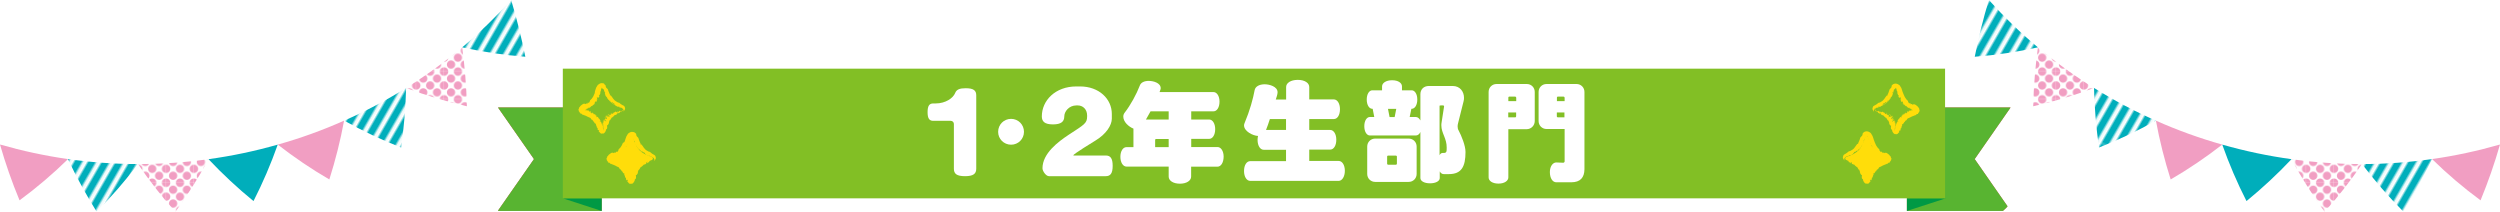 <svg xmlns="http://www.w3.org/2000/svg" xmlns:xlink="http://www.w3.org/1999/xlink" id="&#x30EC;&#x30A4;&#x30E4;&#x30FC;_1" x="0px" y="0px" viewBox="0 0 2660.7 225.5" style="enable-background:new 0 0 2660.7 225.5;" xml:space="preserve">
<style type="text/css">
	.st0{fill:none;}
	.st1{fill:#00AEBB;}
	.st2{fill:#FFFFFF;}
	.st3{clip-path:url(#SVGID_00000062872933317544703870000003136918187278632617_);}
	.st4{fill:#F19EC2;}
	.st5{clip-path:url(#SVGID_00000033346668074509749010000009203977625385788593_);}
	.st6{clip-path:url(#SVGID_00000131355165691528999490000016585010369157782438_);}
	.st7{clip-path:url(#SVGID_00000018955388871446799060000009429441850681720202_);}
	.st8{clip-path:url(#SVGID_00000058570762710993629760000011251278018377385610_);}
	.st9{clip-path:url(#SVGID_00000049922034514357545680000013196503319190540431_);}
	.st10{fill:url(#SVGID_00000056425910646423554690000009084049996645218970_);}
	.st11{fill:url(#SVGID_00000165224816477194730870000013921532525842868096_);}
	.st12{clip-path:url(#SVGID_00000150098723521385338060000015966809207175719099_);}
	.st13{clip-path:url(#SVGID_00000003087643771446160710000008157599301119064511_);}
	.st14{fill:url(#SVGID_00000044140588880769655670000015797627593752862350_);}
	.st15{fill:url(#SVGID_00000065770453841690911450000012126498832226218652_);}
	.st16{clip-path:url(#SVGID_00000182528738888558312000000006183855439372010886_);}
	.st17{clip-path:url(#SVGID_00000054252114081097249180000005689224975461205940_);}
	.st18{fill:url(#SVGID_00000006699900166922413940000010613090107879893658_);}
	.st19{clip-path:url(#SVGID_00000041265481529553422280000003708428095408930231_);}
	.st20{clip-path:url(#SVGID_00000169526091727000095800000008559397901188139407_);}
	.st21{fill:url(#SVGID_00000091734051003573276620000011305760731779090577_);}
	.st22{fill:url(#SVGID_00000000210845305523394620000003058337876861323658_);}
	.st23{clip-path:url(#SVGID_00000180331064320012428890000002398163695543920029_);}
	.st24{clip-path:url(#SVGID_00000142143901789429302560000008772125689719649667_);}
	.st25{fill:url(#SVGID_00000167380188124503750690000001321173705479532704_);}
	.st26{fill:url(#SVGID_00000081640104950967258280000016587759511691152539_);}
	.st27{clip-path:url(#SVGID_00000073720744864100632930000009915828414120485026_);}
	.st28{clip-path:url(#SVGID_00000181078534739771295170000016355884892394748862_);}
	.st29{fill:url(#SVGID_00000090255305614440931750000017816486388399185825_);}
	.st30{clip-path:url(#SVGID_00000015320141591202544300000014526558703155359129_);}
	.st31{opacity:0.25;}
	.st32{clip-path:url(#SVGID_00000069394297896150972940000007724981882640554918_);}
	.st33{clip-path:url(#SVGID_00000071562171991134911860000010132524015423490954_);}
	.st34{fill:#EC6B71;}
	.st35{clip-path:url(#SVGID_00000174595729288625020230000011893484447052282766_);}
	.st36{fill:#58B431;}
	.st37{fill:#009944;}
	.st38{clip-path:url(#SVGID_00000116234351491240797190000005293325451913581459_);}
	.st39{clip-path:url(#SVGID_00000080898898304857132020000011351629857436691382_);}
	.st40{clip-path:url(#SVGID_00000162311293910758444080000012004748658921803414_);}
	.st41{clip-path:url(#SVGID_00000123407135763661142180000000080656165156596360_);}
	.st42{fill:#82BF25;}
	.st43{clip-path:url(#SVGID_00000056387712328879958130000010545881646895316102_);}
	.st44{fill:none;stroke:#FFDD0A;stroke-width:0.4;stroke-miterlimit:10;}
	.st45{fill:#FFDD0A;}
</style>
<pattern y="225.5" width="4.5" height="76.8" patternUnits="userSpaceOnUse" id="SVGID_0000003841568564063841941" viewBox="0 -76.8 4.5 76.8" style="overflow:visible;">
	<g>
		<rect y="-76.8" class="st0" width="4.5" height="76.8"></rect>
		<g>
			<rect y="-76.8" class="st0" width="4.5" height="76.8"></rect>
			<g>
				<rect y="-76.8" class="st0" width="4.5" height="76.8"></rect>
				<rect y="-76.8" class="st0" width="4.5" height="76.8"></rect>
				<rect y="-76.8" class="st1" width="3.3" height="76.8"></rect>
				<rect x="3.3" y="-76.8" class="st2" width="1.2" height="76.8"></rect>
			</g>
		</g>
	</g>
</pattern>
<pattern y="225.5" width="4.5" height="76.8" patternUnits="userSpaceOnUse" id="SVGID_0000006433302927623831679" viewBox="0 -76.8 4.5 76.8" style="overflow:visible;">
	<g>
		<rect y="-76.8" class="st0" width="4.5" height="76.8"></rect>
		<g>
			<rect y="-76.8" class="st0" width="4.5" height="76.8"></rect>
			<g>
				<rect y="-76.8" class="st0" width="4.5" height="76.8"></rect>
				<rect y="-76.8" class="st0" width="4.5" height="76.8"></rect>
				<rect y="-76.8" class="st1" width="3.3" height="76.8"></rect>
				<rect x="3.3" y="-76.8" class="st2" width="1.2" height="76.8"></rect>
			</g>
		</g>
	</g>
</pattern>
<pattern y="225.5" width="4.5" height="76.8" patternUnits="userSpaceOnUse" id="SVGID_0000006576282628792996733" viewBox="0 -76.8 4.5 76.8" style="overflow:visible;">
	<g>
		<rect y="-76.8" class="st0" width="4.5" height="76.8"></rect>
		<g>
			<rect y="-76.8" class="st0" width="4.5" height="76.8"></rect>
			<g>
				<rect y="-76.8" class="st0" width="4.5" height="76.8"></rect>
				<rect y="-76.8" class="st0" width="4.5" height="76.8"></rect>
				<rect y="-76.8" class="st1" width="3.3" height="76.8"></rect>
				<rect x="3.3" y="-76.8" class="st2" width="1.2" height="76.8"></rect>
			</g>
		</g>
	</g>
</pattern>
<pattern y="225.5" width="28.8" height="28.8" patternUnits="userSpaceOnUse" id="SVGID_0000006722339396992655958" viewBox="4.3 -33.1 28.8 28.8" style="overflow:visible;">
	<g>
		<rect x="4.3" y="-33.1" class="st0" width="28.8" height="28.8"></rect>
		<g>
			<rect x="4.3" y="-33.1" class="st0" width="28.8" height="28.8"></rect>
			<g>
				<rect x="4.3" y="-33.1" class="st0" width="28.8" height="28.8"></rect>
				<rect x="4.3" y="-33.1" class="st0" width="28.8" height="28.8"></rect>
				<g>
					<g>
						<g>
							<defs>
								<rect id="SVGID_1_" x="4.3" y="-33.1" width="28.8" height="28.8"></rect>
							</defs>
							<clipPath id="SVGID_00000111905481879976118810000013052425433904638892_">
								<use xlink:href="#SVGID_1_" style="overflow:visible;"></use>
							</clipPath>
							<g style="clip-path:url(#SVGID_00000111905481879976118810000013052425433904638892_);">
								<path class="st4" d="M33.1,0c2.4,0,4.3-1.9,4.3-4.3l0,0c0-2.4-1.9-4.3-4.3-4.3s-4.3,1.9-4.3,4.3l0,0C28.8-1.9,30.7,0,33.1,0          L33.1,0"></path>
								<path class="st4" d="M18.7,0C21.1,0,23-1.9,23-4.3l0,0c0-2.4-1.9-4.3-4.3-4.3s-4.3,1.9-4.3,4.3C14.4-1.9,16.3,0,18.7,0          L18.7,0"></path>
								<path class="st4" d="M4.3,0c2.4,0,4.3-1.9,4.3-4.3l0,0c0-2.4-1.9-4.3-4.3-4.3l0,0C1.9-8.6,0-6.7,0-4.3l0,0          C0-1.9,1.9,0,4.3,0L4.3,0"></path>
								<path class="st4" d="M33.1-14.4c2.4,0,4.3-1.9,4.3-4.3S35.5-23,33.1-23s-4.3,1.9-4.3,4.3l0,0C28.8-16.3,30.7-14.4,33.1-14.4          L33.1-14.4"></path>
								<path class="st4" d="M18.7-14.4c2.4,0,4.3-1.9,4.3-4.3S21.1-23,18.7-23s-4.3,1.9-4.3,4.3l0,0C14.4-16.3,16.3-14.4,18.7-14.4          L18.7-14.4"></path>
								<path class="st4" d="M4.3-14.4c2.4,0,4.3-1.9,4.3-4.3S6.7-23,4.3-23S0-21.1,0-18.7l0,0C0-16.3,1.9-14.4,4.3-14.4L4.3-14.4"></path>
								<path class="st4" d="M33.1-28.8c2.4,0,4.3-1.9,4.3-4.3c0-2.4-1.9-4.3-4.3-4.3s-4.3,1.9-4.3,4.3l0,0          C28.8-30.7,30.7-28.8,33.1-28.8L33.1-28.8"></path>
								<path class="st4" d="M18.7-28.8c2.4,0,4.3-1.9,4.3-4.3c0-2.4-1.9-4.3-4.3-4.3s-4.3,1.9-4.3,4.3l0,0          C14.4-30.7,16.3-28.8,18.7-28.8L18.7-28.8"></path>
								<path class="st4" d="M4.3-28.8c2.4,0,4.3-1.9,4.3-4.3c0-2.4-1.9-4.3-4.3-4.3l0,0c-2.4,0-4.3,1.9-4.3,4.3l0,0          C0-30.7,1.9-28.8,4.3-28.8L4.3-28.8"></path>
								<path class="st4" d="M11.5-7.2c2.4,0,4.3-1.9,4.3-4.3s-1.9-4.3-4.3-4.3s-4.3,1.9-4.3,4.3l0,0C7.2-9.1,9.1-7.2,11.5-7.2          L11.5-7.2"></path>
								<path class="st4" d="M25.9-7.2c2.4,0,4.3-1.9,4.3-4.3s-1.9-4.3-4.3-4.3s-4.3,1.9-4.3,4.3l0,0C21.6-9.1,23.5-7.2,25.9-7.2          L25.9-7.2"></path>
								<path class="st4" d="M11.5-21.6c2.4,0,4.3-1.9,4.3-4.3s-1.9-4.3-4.3-4.3s-4.3,1.9-4.3,4.3l0,0C7.2-23.5,9.1-21.6,11.5-21.6          L11.5-21.6"></path>
								<path class="st4" d="M25.9-21.6c2.4,0,4.3-1.9,4.3-4.3s-1.9-4.3-4.3-4.3s-4.3,1.9-4.3,4.3l0,0          C21.6-23.5,23.5-21.6,25.9-21.6L25.9-21.6"></path>
							</g>
						</g>
					</g>
				</g>
			</g>
		</g>
	</g>
</pattern>
<pattern y="225.5" width="4.5" height="76.8" patternUnits="userSpaceOnUse" id="SVGID_0000011187026356950251269" viewBox="0 -76.8 4.5 76.8" style="overflow:visible;">
	<g>
		<rect y="-76.8" class="st0" width="4.5" height="76.8"></rect>
		<g>
			<rect y="-76.8" class="st0" width="4.5" height="76.8"></rect>
			<g>
				<rect y="-76.8" class="st0" width="4.5" height="76.8"></rect>
				<rect y="-76.8" class="st0" width="4.5" height="76.8"></rect>
				<rect y="-76.8" class="st1" width="3.3" height="76.8"></rect>
				<rect x="3.3" y="-76.8" class="st2" width="1.2" height="76.8"></rect>
			</g>
		</g>
	</g>
</pattern>
<pattern y="225.5" width="4.5" height="76.8" patternUnits="userSpaceOnUse" id="SVGID_0000012484086353443016383" viewBox="0 -76.8 4.5 76.8" style="overflow:visible;">
	<g>
		<rect y="-76.8" class="st0" width="4.5" height="76.8"></rect>
		<g>
			<rect y="-76.8" class="st0" width="4.5" height="76.8"></rect>
			<g>
				<rect y="-76.8" class="st0" width="4.5" height="76.8"></rect>
				<rect y="-76.8" class="st0" width="4.5" height="76.8"></rect>
				<rect y="-76.8" class="st1" width="3.3" height="76.8"></rect>
				<rect x="3.3" y="-76.8" class="st2" width="1.2" height="76.8"></rect>
			</g>
		</g>
	</g>
</pattern>
<pattern y="225.5" width="28.8" height="28.8" patternUnits="userSpaceOnUse" id="SVGID_0000014358606704457344787" viewBox="4.3 -33.1 28.8 28.8" style="overflow:visible;">
	<g>
		<rect x="4.3" y="-33.1" class="st0" width="28.8" height="28.8"></rect>
		<g>
			<rect x="4.3" y="-33.1" class="st0" width="28.8" height="28.8"></rect>
			<g>
				<rect x="4.3" y="-33.1" class="st0" width="28.8" height="28.8"></rect>
				<rect x="4.3" y="-33.1" class="st0" width="28.8" height="28.8"></rect>
				<g>
					<g>
						<g>
							<defs>
								<rect id="SVGID_00000139999085362063477020000017983750392626832783_" x="4.3" y="-33.1" width="28.8" height="28.8"></rect>
							</defs>
							<clipPath id="SVGID_00000155847778909096346210000005413104478157557384_">
								<use xlink:href="#SVGID_00000139999085362063477020000017983750392626832783_" style="overflow:visible;"></use>
							</clipPath>
							<g style="clip-path:url(#SVGID_00000155847778909096346210000005413104478157557384_);">
								<path class="st4" d="M33.1,0c2.4,0,4.3-1.9,4.3-4.3l0,0c0-2.4-1.9-4.3-4.3-4.3s-4.3,1.9-4.3,4.3l0,0C28.8-1.9,30.7,0,33.1,0          L33.1,0"></path>
								<path class="st4" d="M18.7,0C21.1,0,23-1.9,23-4.3l0,0c0-2.4-1.9-4.3-4.3-4.3s-4.3,1.9-4.3,4.3C14.4-1.9,16.3,0,18.7,0          L18.7,0"></path>
								<path class="st4" d="M4.3,0c2.4,0,4.3-1.9,4.3-4.3l0,0c0-2.4-1.9-4.3-4.3-4.3l0,0C1.9-8.6,0-6.7,0-4.3l0,0          C0-1.9,1.9,0,4.3,0L4.3,0"></path>
								<path class="st4" d="M33.1-14.4c2.4,0,4.3-1.9,4.3-4.3S35.5-23,33.1-23s-4.3,1.9-4.3,4.3l0,0C28.8-16.3,30.7-14.4,33.1-14.4          L33.1-14.4"></path>
								<path class="st4" d="M18.7-14.4c2.4,0,4.3-1.9,4.3-4.3S21.1-23,18.7-23s-4.3,1.9-4.3,4.3l0,0C14.4-16.3,16.3-14.4,18.7-14.4          L18.7-14.4"></path>
								<path class="st4" d="M4.3-14.4c2.4,0,4.3-1.9,4.3-4.3S6.7-23,4.3-23S0-21.1,0-18.7l0,0C0-16.3,1.9-14.4,4.3-14.4L4.3-14.4"></path>
								<path class="st4" d="M33.1-28.8c2.4,0,4.3-1.9,4.3-4.3c0-2.4-1.9-4.3-4.3-4.3s-4.3,1.9-4.3,4.3l0,0          C28.8-30.7,30.7-28.8,33.1-28.8L33.1-28.8"></path>
								<path class="st4" d="M18.7-28.8c2.4,0,4.3-1.9,4.3-4.3c0-2.4-1.9-4.3-4.3-4.3s-4.3,1.9-4.3,4.3l0,0          C14.4-30.7,16.3-28.8,18.7-28.8L18.7-28.8"></path>
								<path class="st4" d="M4.3-28.8c2.4,0,4.3-1.9,4.3-4.3c0-2.4-1.9-4.3-4.3-4.3l0,0c-2.4,0-4.3,1.9-4.3,4.3l0,0          C0-30.7,1.9-28.8,4.3-28.8L4.3-28.8"></path>
								<path class="st4" d="M11.5-7.2c2.4,0,4.3-1.9,4.3-4.3s-1.9-4.3-4.3-4.3s-4.3,1.9-4.3,4.3l0,0C7.2-9.1,9.1-7.2,11.5-7.2          L11.5-7.2"></path>
								<path class="st4" d="M25.9-7.2c2.4,0,4.3-1.9,4.3-4.3s-1.9-4.3-4.3-4.3s-4.3,1.9-4.3,4.3l0,0C21.6-9.1,23.5-7.2,25.9-7.2          L25.9-7.2"></path>
								<path class="st4" d="M11.5-21.6c2.4,0,4.3-1.9,4.3-4.3s-1.9-4.3-4.3-4.3s-4.3,1.9-4.3,4.3l0,0C7.2-23.5,9.1-21.6,11.5-21.6          L11.5-21.6"></path>
								<path class="st4" d="M25.9-21.6c2.4,0,4.3-1.9,4.3-4.3s-1.9-4.3-4.3-4.3s-4.3,1.9-4.3,4.3l0,0          C21.6-23.5,23.5-21.6,25.9-21.6L25.9-21.6"></path>
							</g>
						</g>
					</g>
				</g>
			</g>
		</g>
	</g>
</pattern>
<pattern y="225.5" width="28.8" height="28.8" patternUnits="userSpaceOnUse" id="SVGID_0000014648411021216759650" viewBox="4.3 -33.1 28.8 28.8" style="overflow:visible;">
	<g>
		<rect x="4.3" y="-33.1" class="st0" width="28.8" height="28.8"></rect>
		<g>
			<rect x="4.3" y="-33.1" class="st0" width="28.8" height="28.8"></rect>
			<g>
				<rect x="4.3" y="-33.1" class="st0" width="28.8" height="28.8"></rect>
				<rect x="4.3" y="-33.1" class="st0" width="28.8" height="28.8"></rect>
				<g>
					<g>
						<g>
							<defs>
								<rect id="SVGID_00000124869504400063881460000017330053581778302642_" x="4.3" y="-33.1" width="28.8" height="28.8"></rect>
							</defs>
							<clipPath id="SVGID_00000183212656343832057820000015975078185465619117_">
								<use xlink:href="#SVGID_00000124869504400063881460000017330053581778302642_" style="overflow:visible;"></use>
							</clipPath>
							<g style="clip-path:url(#SVGID_00000183212656343832057820000015975078185465619117_);">
								<path class="st4" d="M33.1,0c2.4,0,4.3-1.9,4.3-4.3l0,0c0-2.4-1.9-4.3-4.3-4.3s-4.3,1.9-4.3,4.3l0,0C28.8-1.9,30.7,0,33.1,0          L33.1,0"></path>
								<path class="st4" d="M18.7,0C21.1,0,23-1.9,23-4.3l0,0c0-2.4-1.9-4.3-4.3-4.3s-4.3,1.9-4.3,4.3C14.4-1.9,16.3,0,18.7,0          L18.7,0"></path>
								<path class="st4" d="M4.3,0c2.4,0,4.3-1.9,4.3-4.3l0,0c0-2.4-1.9-4.3-4.3-4.3l0,0C1.9-8.6,0-6.7,0-4.3l0,0          C0-1.9,1.9,0,4.3,0L4.3,0"></path>
								<path class="st4" d="M33.1-14.4c2.4,0,4.3-1.9,4.3-4.3S35.5-23,33.1-23s-4.3,1.9-4.3,4.3l0,0C28.8-16.3,30.7-14.4,33.1-14.4          L33.1-14.4"></path>
								<path class="st4" d="M18.7-14.4c2.4,0,4.3-1.9,4.3-4.3S21.1-23,18.7-23s-4.3,1.9-4.3,4.3l0,0C14.4-16.3,16.3-14.4,18.7-14.4          L18.7-14.4"></path>
								<path class="st4" d="M4.3-14.4c2.4,0,4.3-1.9,4.3-4.3S6.7-23,4.3-23S0-21.1,0-18.7l0,0C0-16.3,1.9-14.4,4.3-14.4L4.3-14.4"></path>
								<path class="st4" d="M33.1-28.8c2.4,0,4.3-1.9,4.3-4.3c0-2.4-1.9-4.3-4.3-4.3s-4.3,1.9-4.3,4.3l0,0          C28.8-30.7,30.7-28.8,33.1-28.8L33.1-28.8"></path>
								<path class="st4" d="M18.7-28.8c2.4,0,4.3-1.9,4.3-4.3c0-2.4-1.9-4.3-4.3-4.3s-4.3,1.9-4.3,4.3l0,0          C14.4-30.7,16.3-28.8,18.7-28.8L18.7-28.8"></path>
								<path class="st4" d="M4.3-28.8c2.4,0,4.3-1.9,4.3-4.3c0-2.4-1.9-4.3-4.3-4.3l0,0c-2.4,0-4.3,1.9-4.3,4.3l0,0          C0-30.7,1.9-28.8,4.3-28.8L4.3-28.8"></path>
								<path class="st4" d="M11.5-7.2c2.4,0,4.3-1.9,4.3-4.3s-1.9-4.3-4.3-4.3s-4.3,1.9-4.3,4.3l0,0C7.2-9.1,9.1-7.2,11.5-7.2          L11.5-7.2"></path>
								<path class="st4" d="M25.9-7.2c2.4,0,4.3-1.9,4.3-4.3s-1.9-4.3-4.3-4.3s-4.3,1.9-4.3,4.3l0,0C21.6-9.1,23.5-7.2,25.9-7.2          L25.9-7.2"></path>
								<path class="st4" d="M11.5-21.6c2.4,0,4.3-1.9,4.3-4.3s-1.9-4.3-4.3-4.3s-4.3,1.9-4.3,4.3l0,0C7.2-23.5,9.1-21.6,11.5-21.6          L11.5-21.6"></path>
								<path class="st4" d="M25.9-21.6c2.4,0,4.3-1.9,4.3-4.3s-1.9-4.3-4.3-4.3s-4.3,1.9-4.3,4.3l0,0          C21.6-23.5,23.5-21.6,25.9-21.6L25.9-21.6"></path>
							</g>
						</g>
					</g>
				</g>
			</g>
		</g>
	</g>
</pattern>
<pattern y="225.5" width="4.5" height="76.8" patternUnits="userSpaceOnUse" id="SVGID_0000015874116820498715006" viewBox="0 -76.8 4.5 76.8" style="overflow:visible;">
	<g>
		<rect y="-76.8" class="st0" width="4.5" height="76.8"></rect>
		<g>
			<rect y="-76.8" class="st0" width="4.5" height="76.8"></rect>
			<g>
				<rect y="-76.8" class="st0" width="4.5" height="76.8"></rect>
				<rect y="-76.8" class="st0" width="4.5" height="76.8"></rect>
				<rect y="-76.8" class="st1" width="3.3" height="76.8"></rect>
				<rect x="3.3" y="-76.8" class="st2" width="1.2" height="76.8"></rect>
			</g>
		</g>
	</g>
</pattern>
<pattern y="225.5" width="28.8" height="28.8" patternUnits="userSpaceOnUse" id="SVGID_0000017457463392238197320" viewBox="4.3 -33.1 28.8 28.8" style="overflow:visible;">
	<g>
		<rect x="4.3" y="-33.1" class="st0" width="28.8" height="28.8"></rect>
		<g>
			<rect x="4.3" y="-33.1" class="st0" width="28.8" height="28.8"></rect>
			<g>
				<rect x="4.3" y="-33.1" class="st0" width="28.8" height="28.8"></rect>
				<rect x="4.3" y="-33.1" class="st0" width="28.8" height="28.8"></rect>
				<g>
					<g>
						<g>
							<defs>
								<rect id="SVGID_00000165221104598720094090000009223281219374289071_" x="4.3" y="-33.1" width="28.8" height="28.8"></rect>
							</defs>
							<clipPath id="SVGID_00000014618458612338571140000003131555029822005428_">
								<use xlink:href="#SVGID_00000165221104598720094090000009223281219374289071_" style="overflow:visible;"></use>
							</clipPath>
							<g style="clip-path:url(#SVGID_00000014618458612338571140000003131555029822005428_);">
								<path class="st4" d="M33.1,0c2.4,0,4.3-1.9,4.3-4.3l0,0c0-2.4-1.9-4.3-4.3-4.3s-4.3,1.9-4.3,4.3l0,0C28.8-1.9,30.7,0,33.1,0          L33.1,0"></path>
								<path class="st4" d="M18.7,0C21.1,0,23-1.9,23-4.3l0,0c0-2.4-1.9-4.3-4.3-4.3s-4.3,1.9-4.3,4.3C14.4-1.9,16.3,0,18.7,0          L18.7,0"></path>
								<path class="st4" d="M4.3,0c2.4,0,4.3-1.9,4.3-4.3l0,0c0-2.4-1.9-4.3-4.3-4.3l0,0C1.9-8.6,0-6.7,0-4.3l0,0          C0-1.9,1.9,0,4.3,0L4.3,0"></path>
								<path class="st4" d="M33.1-14.4c2.4,0,4.3-1.9,4.3-4.3S35.5-23,33.1-23s-4.3,1.9-4.3,4.3l0,0C28.8-16.3,30.7-14.4,33.1-14.4          L33.1-14.4"></path>
								<path class="st4" d="M18.7-14.4c2.4,0,4.3-1.9,4.3-4.3S21.1-23,18.7-23s-4.3,1.9-4.3,4.3l0,0C14.4-16.3,16.3-14.4,18.7-14.4          L18.7-14.4"></path>
								<path class="st4" d="M4.3-14.4c2.4,0,4.3-1.9,4.3-4.3S6.7-23,4.3-23S0-21.1,0-18.7l0,0C0-16.3,1.9-14.4,4.3-14.4L4.3-14.4"></path>
								<path class="st4" d="M33.1-28.8c2.4,0,4.3-1.9,4.3-4.3c0-2.4-1.9-4.3-4.3-4.3s-4.3,1.9-4.3,4.3l0,0          C28.8-30.7,30.7-28.8,33.1-28.8L33.1-28.8"></path>
								<path class="st4" d="M18.7-28.8c2.4,0,4.3-1.9,4.3-4.3c0-2.4-1.9-4.3-4.3-4.3s-4.3,1.9-4.3,4.3l0,0          C14.4-30.7,16.3-28.8,18.7-28.8L18.7-28.8"></path>
								<path class="st4" d="M4.3-28.8c2.4,0,4.3-1.9,4.3-4.3c0-2.4-1.9-4.3-4.3-4.3l0,0c-2.4,0-4.3,1.9-4.3,4.3l0,0          C0-30.7,1.9-28.8,4.3-28.8L4.3-28.8"></path>
								<path class="st4" d="M11.5-7.2c2.4,0,4.3-1.9,4.3-4.3s-1.9-4.3-4.3-4.3s-4.3,1.9-4.3,4.3l0,0C7.2-9.1,9.1-7.2,11.5-7.2          L11.5-7.2"></path>
								<path class="st4" d="M25.9-7.2c2.4,0,4.3-1.9,4.3-4.3s-1.9-4.3-4.3-4.3s-4.3,1.9-4.3,4.3l0,0C21.6-9.1,23.5-7.2,25.9-7.2          L25.9-7.2"></path>
								<path class="st4" d="M11.5-21.6c2.4,0,4.3-1.9,4.3-4.3s-1.9-4.3-4.3-4.3s-4.3,1.9-4.3,4.3l0,0C7.2-23.5,9.1-21.6,11.5-21.6          L11.5-21.6"></path>
								<path class="st4" d="M25.9-21.6c2.4,0,4.3-1.9,4.3-4.3s-1.9-4.3-4.3-4.3s-4.3,1.9-4.3,4.3l0,0          C21.6-23.5,23.5-21.6,25.9-21.6L25.9-21.6"></path>
							</g>
						</g>
					</g>
				</g>
			</g>
		</g>
	</g>
</pattern>
<g>
	<g id="&#x30EC;&#x30A4;&#x30E4;&#x30FC;_2_00000085248671521365392030000010321765513262142652_">
		<g id="&#x30EC;&#x30A4;&#x30E4;&#x30FC;_1-2">
			<g>
				<g>
					<g>
						<g>
							<defs>
								<rect id="SVGID_00000004539960301647019180000000077556936468249485_" x="491.9" y="0" width="67.2" height="60.4"></rect>
							</defs>
							<clipPath id="SVGID_00000093872801620655947450000004203285391069586106_">
								<use xlink:href="#SVGID_00000004539960301647019180000000077556936468249485_" style="overflow:visible;"></use>
							</clipPath>
							<g style="clip-path:url(#SVGID_00000093872801620655947450000004203285391069586106_);">
								<g>
									<g>
										<g>
											<defs>
												<rect id="SVGID_00000162318142577563719040000014361475547407216561_" x="491.9" y="0" width="67.2" height="60.4"></rect>
											</defs>
											<clipPath id="SVGID_00000183218519687763644160000014916168456583105920_">
												<use xlink:href="#SVGID_00000162318142577563719040000014361475547407216561_" style="overflow:visible;"></use>
											</clipPath>
											<g style="clip-path:url(#SVGID_00000183218519687763644160000014916168456583105920_);">
												
													<pattern id="SVGID_00000154416043253701940500000014166738893764699551_" xlink:href="#SVGID_0000012484086353443016383" patternTransform="matrix(2.21 1.27 -1.27 2.21 -6418.748 21454.586)">
												</pattern>
												<path style="fill:url(#SVGID_00000154416043253701940500000014166738893764699551_);" d="M491.9,50.4              c22.1,4.9,44.6,8.3,67.2,10C555,40,550,19.9,544,0C527.8,18,510.4,34.9,491.9,50.4"></path>
											</g>
										</g>
									</g>
								</g>
							</g>
						</g>
					</g>
				</g>
			</g>
			
				<pattern id="SVGID_00000002360625765757752630000013279261072379794577_" xlink:href="#SVGID_0000014648411021216759650" patternTransform="matrix(1.02 0 0 1.02 413.521 1532.318)">
			</pattern>
			<path style="fill:url(#SVGID_00000002360625765757752630000013279261072379794577_);" d="M432.2,93.6c21.1,8,42.7,14.5,64.7,19.5     c-0.5-21-2.2-41.9-5-62.7C473,66.2,453.1,80.6,432.2,93.6"></path>
			<g>
				<g>
					<g>
						<g>
							<defs>
								<rect id="SVGID_00000173846413408743424810000009288207180937649289_" x="366.3" y="93.6" width="65.9" height="63.4"></rect>
							</defs>
							<clipPath id="SVGID_00000159455465510242733150000015335432312430680216_">
								<use xlink:href="#SVGID_00000173846413408743424810000009288207180937649289_" style="overflow:visible;"></use>
							</clipPath>
							<g style="clip-path:url(#SVGID_00000159455465510242733150000015335432312430680216_);">
								<g>
									<g>
										<g>
											<defs>
												<rect id="SVGID_00000161621513152135882090000013169909865374177727_" x="366.3" y="93.6" width="65.9" height="63.4"></rect>
											</defs>
											<clipPath id="SVGID_00000109019729779994984280000014235208186399953055_">
												<use xlink:href="#SVGID_00000161621513152135882090000013169909865374177727_" style="overflow:visible;"></use>
											</clipPath>
											<g style="clip-path:url(#SVGID_00000109019729779994984280000014235208186399953055_);">
												
													<pattern id="SVGID_00000057833230332897882960000002979569934264471209_" xlink:href="#SVGID_0000015874116820498715006" patternTransform="matrix(2.21 1.27 -1.27 2.21 -6418.748 21454.586)">
												</pattern>
												<path style="fill:url(#SVGID_00000057833230332897882960000002979569934264471209_);" d="M366.3,128.4              c19.5,10.9,39.8,20.5,60.6,28.6c3-21,4.8-42.2,5.3-63.4C411.1,106.8,389,118.4,366.3,128.4"></path>
											</g>
										</g>
									</g>
								</g>
							</g>
						</g>
					</g>
				</g>
			</g>
			<path class="st4" d="M295.6,153.9c17.5,13.6,35.8,26,54.9,37.1c6.5-20.5,11.8-41.4,15.7-62.6     C343.4,138.6,319.8,147.1,295.6,153.9"></path>
			<path class="st1" d="M221.9,169.4c15,15.9,31,30.8,47.9,44.6c9.9-19.4,18.5-39.5,25.8-60.1C271.5,160.8,246.8,166,221.9,169.4"></path>
			
				<pattern id="SVGID_00000112619284534710637610000013145219588664717214_" xlink:href="#SVGID_0000006722339396992655958" patternTransform="matrix(1.02 0 0 1.02 413.521 1532.318)">
			</pattern>
			<path style="fill:url(#SVGID_00000112619284534710637610000013145219588664717214_);" d="M146.9,174.6     c12.1,17.8,25.4,34.8,39.7,50.9c13-17.9,24.9-36.6,35.4-56.1C197.1,172.9,172,174.6,146.9,174.6"></path>
			<g>
				<g>
					<g>
						<g>
							<defs>
								<rect id="SVGID_00000101077081219681877530000007775644136074021822_" x="72.3" y="169.3" width="74.6" height="55.9"></rect>
							</defs>
							<clipPath id="SVGID_00000025406549472505488720000017630754940695982254_">
								<use xlink:href="#SVGID_00000101077081219681877530000007775644136074021822_" style="overflow:visible;"></use>
							</clipPath>
							<g style="clip-path:url(#SVGID_00000025406549472505488720000017630754940695982254_);">
								<g>
									<g>
										<g>
											<defs>
												<rect id="SVGID_00000179640092108640863010000004785134696715266701_" x="72.3" y="169.3" width="74.6" height="55.9"></rect>
											</defs>
											<clipPath id="SVGID_00000105428199240528953270000001611745738941220796_">
												<use xlink:href="#SVGID_00000179640092108640863010000004785134696715266701_" style="overflow:visible;"></use>
											</clipPath>
											<g style="clip-path:url(#SVGID_00000105428199240528953270000001611745738941220796_);">
												
													<pattern id="SVGID_00000093866075549361632940000004086642302421676931_" xlink:href="#SVGID_0000011187026356950251269" patternTransform="matrix(2.21 1.27 -1.27 2.21 -6418.748 21454.586)">
												</pattern>
												<path style="fill:url(#SVGID_00000093866075549361632940000004086642302421676931_);" d="M72.3,169.3              c9.1,19.2,19.3,37.9,30.5,55.9c15.8-15.8,30.5-32.7,44-50.6C121.9,174.6,97,172.8,72.3,169.3"></path>
											</g>
										</g>
									</g>
								</g>
							</g>
						</g>
					</g>
				</g>
			</g>
			<path class="st4" d="M0,153.8c5.8,20.2,12.7,40,20.8,59.4c18.2-13.4,35.5-28.1,51.6-43.9C47.9,165.8,23.7,160.6,0,153.8"></path>
			<g>
				<g>
					<g>
						<g>
							<defs>
								<rect id="SVGID_00000037685237665833612160000005198182827213155746_" x="2101.7" y="0" width="67.2" height="60.4"></rect>
							</defs>
							<clipPath id="SVGID_00000173876101990441799770000010974287835786163330_">
								<use xlink:href="#SVGID_00000037685237665833612160000005198182827213155746_" style="overflow:visible;"></use>
							</clipPath>
							<g style="clip-path:url(#SVGID_00000173876101990441799770000010974287835786163330_);">
								<g>
									<g>
										<g>
											<defs>
												<rect id="SVGID_00000060032854636543279070000004422943488411375244_" x="2101.7" y="0" width="67.2" height="60.4"></rect>
											</defs>
											<clipPath id="SVGID_00000041999961903785914770000007794683652325304248_">
												<use xlink:href="#SVGID_00000060032854636543279070000004422943488411375244_" style="overflow:visible;"></use>
											</clipPath>
											<g style="clip-path:url(#SVGID_00000041999961903785914770000007794683652325304248_);">
												
													<pattern id="SVGID_00000129203612890242319100000003737933467136104586_" xlink:href="#SVGID_0000006433302927623831679" patternTransform="matrix(2.21 1.27 -1.27 2.21 -6418.748 21454.586)">
												</pattern>
												<path style="fill:url(#SVGID_00000129203612890242319100000003737933467136104586_);" d="M2168.9,50.4              c-22.1,4.9-44.6,8.3-67.2,10c4-20.4,9-40.6,15-60.4C2132.9,18,2150.3,34.9,2168.9,50.4"></path>
											</g>
										</g>
									</g>
								</g>
							</g>
						</g>
					</g>
				</g>
			</g>
			
				<pattern id="SVGID_00000107568784956140674990000003930244326633206681_" xlink:href="#SVGID_0000014358606704457344787" patternTransform="matrix(1.02 0 0 1.02 413.521 1532.318)">
			</pattern>
			<path style="fill:url(#SVGID_00000107568784956140674990000003930244326633206681_);" d="M2228.6,93.6     c-21.1,8-42.7,14.5-64.7,19.5c0.5-21,2.2-41.9,5-62.7C2187.7,66.2,2207.6,80.6,2228.6,93.6"></path>
			<g>
				<g>
					<g>
						<g>
							<defs>
								<rect id="SVGID_00000082356733106307650860000003677871111614726275_" x="2228.6" y="93.6" width="65.9" height="63.4"></rect>
							</defs>
							<clipPath id="SVGID_00000039131416711971856290000002580305240836322200_">
								<use xlink:href="#SVGID_00000082356733106307650860000003677871111614726275_" style="overflow:visible;"></use>
							</clipPath>
							<g style="clip-path:url(#SVGID_00000039131416711971856290000002580305240836322200_);">
								<g>
									<g>
										<g>
											<defs>
												
													<rect id="SVGID_00000143596824938772690570000012419505999517431186_" x="2228.5" y="93.6" width="65.9" height="63.4"></rect>
											</defs>
											<clipPath id="SVGID_00000181088491643336017240000011522854580033811108_">
												<use xlink:href="#SVGID_00000143596824938772690570000012419505999517431186_" style="overflow:visible;"></use>
											</clipPath>
											<g style="clip-path:url(#SVGID_00000181088491643336017240000011522854580033811108_);">
												
													<pattern id="SVGID_00000033362910273922916810000006775860694457303743_" xlink:href="#SVGID_0000006576282628792996733" patternTransform="matrix(2.21 1.27 -1.27 2.21 -6418.748 21454.586)">
												</pattern>
												<path style="fill:url(#SVGID_00000033362910273922916810000006775860694457303743_);" d="M2294.5,128.4              c-19.5,10.9-39.8,20.5-60.6,28.6c-3-21-4.8-42.2-5.3-63.4C2249.7,106.8,2271.7,118.4,2294.5,128.4"></path>
											</g>
										</g>
									</g>
								</g>
							</g>
						</g>
					</g>
				</g>
			</g>
			<path class="st4" d="M2365.1,153.9c-17.5,13.6-35.8,26-54.9,37.1c-6.5-20.5-11.8-41.4-15.7-62.6     C2317.4,138.6,2341,147.1,2365.1,153.9"></path>
			<path class="st1" d="M2438.8,169.4c-15,15.9-31,30.8-47.9,44.6c-9.9-19.4-18.5-39.5-25.8-60.1     C2389.3,160.8,2413.9,166,2438.8,169.4"></path>
			
				<pattern id="SVGID_00000031209352361658826090000002093249110109349053_" xlink:href="#SVGID_0000017457463392238197320" patternTransform="matrix(1.02 0 0 1.02 413.521 1532.318)">
			</pattern>
			<path style="fill:url(#SVGID_00000031209352361658826090000002093249110109349053_);" d="M2513.8,174.6     c-12.1,17.8-25.4,34.8-39.7,50.9c-13-17.9-24.9-36.6-35.4-56.1C2463.7,172.9,2488.7,174.6,2513.8,174.6"></path>
			<g>
				<g>
					<g>
						<g>
							<defs>
								<rect id="SVGID_00000080928205522320382560000014928371787607359403_" x="2513.8" y="169.3" width="74.6" height="55.9"></rect>
							</defs>
							<clipPath id="SVGID_00000068642635279810653360000002251109481518740665_">
								<use xlink:href="#SVGID_00000080928205522320382560000014928371787607359403_" style="overflow:visible;"></use>
							</clipPath>
							<g style="clip-path:url(#SVGID_00000068642635279810653360000002251109481518740665_);">
								<g>
									<g>
										<g>
											<defs>
												
													<rect id="SVGID_00000088099576623449419000000015545369540670592952_" x="2513.8" y="169.3" width="74.6" height="55.9"></rect>
											</defs>
											<clipPath id="SVGID_00000065065361439322636540000005205045701858389898_">
												<use xlink:href="#SVGID_00000088099576623449419000000015545369540670592952_" style="overflow:visible;"></use>
											</clipPath>
											<g style="clip-path:url(#SVGID_00000065065361439322636540000005205045701858389898_);">
												
													<pattern id="SVGID_00000115488854777043482090000008399424026671037366_" xlink:href="#SVGID_0000003841568564063841941" patternTransform="matrix(2.21 1.27 -1.27 2.21 -6418.748 21454.586)">
												</pattern>
												<path style="fill:url(#SVGID_00000115488854777043482090000008399424026671037366_);" d="M2588.4,169.3              c-9.1,19.2-19.3,37.9-30.5,55.9c-15.8-15.8-30.5-32.7-44-50.6C2538.8,174.6,2563.7,172.8,2588.4,169.3"></path>
											</g>
										</g>
									</g>
								</g>
							</g>
						</g>
					</g>
				</g>
			</g>
			<path class="st4" d="M2660.7,153.8c-5.8,20.2-12.7,40-20.7,59.4c-18.2-13.4-35.5-28.1-51.6-43.9     C2612.9,165.8,2637,160.6,2660.7,153.8"></path>
			<g>
				<g>
					<g>
						<defs>
							<path id="SVGID_00000014634583305551679070000000639839580829885106_" d="M554,64.6c0,0-37.2,0-37.4,37.1v94         c0,2.3,1.2,37.3,37.4,37.3h1552.8c0,0,37.2,0,37.4-37.1v-94c0-2.3-1.2-37.3-37.4-37.3C2106.8,64.6,554,64.6,554,64.6z"></path>
						</defs>
						<clipPath id="SVGID_00000116230934689299419960000002862571259872720256_">
							<use xlink:href="#SVGID_00000014634583305551679070000000639839580829885106_" style="overflow:visible;"></use>
						</clipPath>
						<g style="clip-path:url(#SVGID_00000116230934689299419960000002862571259872720256_);">
							<g class="st31">
								<g>
									<g>
										<g>
											<defs>
												
													<rect id="SVGID_00000033363114776297687480000017242945518327123365_" x="530.2" y="114.4" width="110.1" height="110.1"></rect>
											</defs>
											<clipPath id="SVGID_00000109030574101469386160000001645099569347744143_">
												<use xlink:href="#SVGID_00000033363114776297687480000017242945518327123365_" style="overflow:visible;"></use>
											</clipPath>
											<g style="clip-path:url(#SVGID_00000109030574101469386160000001645099569347744143_);">
												<g>
													<g>
														<g>
															<defs>
																
																	<rect id="SVGID_00000148662007011905836140000010745977716722514578_" x="530.2" y="114.4" width="110.1" height="110.1"></rect>
															</defs>
															<clipPath id="SVGID_00000165236100398606199720000002556132350614841481_">
																<use xlink:href="#SVGID_00000148662007011905836140000010745977716722514578_" style="overflow:visible;"></use>
															</clipPath>
															<g style="clip-path:url(#SVGID_00000165236100398606199720000002556132350614841481_);">
																<polygon class="st34" points="640.3,114.4 530.2,114.4 530.2,114.7 568.3,169.3 530.2,223.9 530.2,224.5                   640.3,224.5                 "></polygon>
															</g>
														</g>
													</g>
												</g>
											</g>
										</g>
									</g>
								</g>
							</g>
						</g>
					</g>
				</g>
			</g>
			<g>
				<g>
					<g>
						<defs>
							<path id="SVGID_00000037686726767923059510000016082099499110430336_" d="M554,64.6c0,0-37.2,0-37.4,37.1v94         c0,2.3,1.2,37.3,37.4,37.3h1552.8c0,0,37.2,0,37.4-37.1v-94c0-2.3-1.2-37.3-37.4-37.3C2106.8,64.6,554,64.6,554,64.6z"></path>
						</defs>
						<clipPath id="SVGID_00000088119776469271001260000006517079594814419333_">
							<use xlink:href="#SVGID_00000037686726767923059510000016082099499110430336_" style="overflow:visible;"></use>
						</clipPath>
						<g style="clip-path:url(#SVGID_00000088119776469271001260000006517079594814419333_);">
							<polygon class="st34" points="640.3,114.4 530.2,114.4 530.2,114.7 568.3,169.3 530.2,223.9 530.2,224.5 640.3,224.5                 "></polygon>
							<polygon class="st36" points="640.3,114.4 530.2,114.4 530.2,114.7 568.3,169.3 530.2,223.9 530.2,224.5 640.3,224.5                 "></polygon>
							<polygon class="st37" points="599.1,211.1 640.3,224.5 640.3,211.1 599,211.1        "></polygon>
						</g>
					</g>
				</g>
			</g>
			<g>
				<g>
					<g>
						<defs>
							<path id="SVGID_00000102529067986696635730000004239159294029611435_" d="M554,64.6c0,0-37.2,0-37.4,37.1v94         c0,2.3,1.2,37.3,37.4,37.3h1552.8c0,0,37.2,0,37.4-37.1v-94c0-2.3-1.2-37.3-37.4-37.3C2106.8,64.6,554,64.6,554,64.6z"></path>
						</defs>
						<clipPath id="SVGID_00000148638772370813606990000003137114603388100000_">
							<use xlink:href="#SVGID_00000102529067986696635730000004239159294029611435_" style="overflow:visible;"></use>
						</clipPath>
						<g style="clip-path:url(#SVGID_00000148638772370813606990000003137114603388100000_);">
							<g class="st31">
								<g>
									<g>
										<g>
											<defs>
												
													<rect id="SVGID_00000157291333813166983430000008541681439122271370_" x="2029.5" y="114.4" width="110.1" height="110.1"></rect>
											</defs>
											<clipPath id="SVGID_00000125603661870861042270000005433721119817411750_">
												<use xlink:href="#SVGID_00000157291333813166983430000008541681439122271370_" style="overflow:visible;"></use>
											</clipPath>
											<g style="clip-path:url(#SVGID_00000125603661870861042270000005433721119817411750_);">
												<g>
													<g>
														<g>
															<defs>
																
																	<rect id="SVGID_00000038382117029359909380000009554032922972751260_" x="2029.5" y="114.4" width="110.1" height="110.1"></rect>
															</defs>
															<clipPath id="SVGID_00000003794157546891147450000011543991292203000211_">
																<use xlink:href="#SVGID_00000038382117029359909380000009554032922972751260_" style="overflow:visible;"></use>
															</clipPath>
															<g style="clip-path:url(#SVGID_00000003794157546891147450000011543991292203000211_);">
																<polygon class="st34" points="2029.5,114.4 2139.6,114.4 2139.6,114.7 2101.6,169.3 2139.6,223.9 2139.6,224.5                   2029.5,224.5                 "></polygon>
															</g>
														</g>
													</g>
												</g>
											</g>
										</g>
									</g>
								</g>
							</g>
						</g>
					</g>
				</g>
			</g>
			<g>
				<g>
					<g>
						<defs>
							<path id="SVGID_00000047053654021960931110000016278188312482139523_" d="M554,64.6c0,0-37.2,0-37.4,37.1v94         c0,2.3,1.2,37.3,37.4,37.3h1552.8c0,0,37.2,0,37.4-37.1v-94c0-2.3-1.2-37.3-37.4-37.3C2106.8,64.6,554,64.6,554,64.6z"></path>
						</defs>
						<clipPath id="SVGID_00000147922394971039562630000016153810988537105030_">
							<use xlink:href="#SVGID_00000047053654021960931110000016278188312482139523_" style="overflow:visible;"></use>
						</clipPath>
						<g style="clip-path:url(#SVGID_00000147922394971039562630000016153810988537105030_);">
							<polygon class="st34" points="2029.5,114.4 2139.6,114.4 2139.6,114.7 2101.6,169.3 2139.6,223.9 2139.6,224.5 2029.5,224.5                 "></polygon>
							<polygon class="st36" points="2029.5,114.4 2139.6,114.4 2139.6,114.7 2101.6,169.3 2139.6,223.9 2139.6,224.5 2029.5,224.5                 "></polygon>
							<polygon class="st37" points="2070.8,211.1 2029.5,224.5 2029.5,211.1        "></polygon>
							<rect x="599" y="73.1" class="st42" width="1471.1" height="138"></rect>
						</g>
					</g>
				</g>
			</g>
			<g>
				<g>
					<g>
						<defs>
							<path id="SVGID_00000117671400777221333310000016052211744176653975_" d="M554,64.6c0,0-37.2,0-37.4,37.1v94         c0,2.3,1.2,37.3,37.4,37.3h1552.8c0,0,37.2,0,37.4-37.1v-94c0-2.3-1.2-37.3-37.4-37.3C2106.8,64.6,554,64.6,554,64.6z"></path>
						</defs>
						<clipPath id="SVGID_00000088094072915012694410000005505002034970668710_">
							<use xlink:href="#SVGID_00000117671400777221333310000016052211744176653975_" style="overflow:visible;"></use>
						</clipPath>
						<g style="clip-path:url(#SVGID_00000088094072915012694410000005505002034970668710_);">
							<path class="st44" d="M662.2,118c-11.7,3.8-15.8,8.1-19.4,20.4c-0.2,0.9-1.2,1.4-2.1,1.2c-0.6-0.2-1-0.6-1.2-1.2         c-3.6-12.3-7.7-16.6-19.4-20.4c-0.9-0.3-1.4-1.2-1.1-2.1c0.2-0.5,0.6-0.9,1.1-1.1c11.7-3.8,15.8-8.1,19.4-20.4         c0.3-0.9,1.2-1.4,2.1-1.1c0.5,0.2,1,0.6,1.1,1.1c3.6,12.3,7.7,16.6,19.4,20.4c0.9,0.3,1.4,1.2,1.1,2.1         C663.1,117.4,662.7,117.8,662.2,118z"></path>
							<path class="st45" d="M662.3,119.2c0.4-0.3-0.4-0.5,0.2-0.3C662.5,119.1,662.5,119.3,662.3,119.2"></path>
							<path class="st45" d="M660.3,117.9l-0.2,0.4l-0.2-0.5c-0.5,0.4-1.1,0.1-1.6,0.7l0.4,0.4c-0.3,0.2-0.4,0.9-1,0.5         c0.1-0.2-0.1-0.4-0.2-0.7c0,0.1-0.1,0.3-0.2,0.3l-0.2-0.8c0.3,1.1-0.8,0.8-0.9,1V119c-0.7-0.1,0.3,0.4-0.1,0.6         s-0.5-0.8-0.9-1c-0.5,0.3-1.1,1.3-2,1.1c-0.4,0.4-0.7,1-0.9,1.5c-0.4,0.3-0.5-0.8-0.7-0.2c-0.1-0.3-0.3-0.5-0.6-0.7         c0.1,0.3-0.8,0.5,0,0.9c-0.4,0.1-0.7,0.3-1,0.6c-0.3,0.2-0.6,0.5-0.8,0.8c0.2-0.2-0.2-0.7-0.5-0.7c0.1,0.6-0.2,1.3-0.7,1.6         c0.4,0.4,0.5,0.2,0.9,0.7c0,0.1,0.1,0.4,0,0.5c-0.5-0.3-1.1-1-1.5-0.5c-0.6-0.7,0.7-0.7-0.1-1.1c-0.3-0.7,0.4-1.5,0.9-1.3         c-0.1-0.9-0.4,0.2-0.8-0.4c-0.3,0.4-0.2,0.8-0.7,1.5c0.3,0.3,0.5,0.1,0.5,0.6c0.2,1-1,0.2-1.1,0.3c0-0.1,0.1-0.2,0.1-0.4         c-0.5,0.2-0.2,0.6-0.5,1c-0.9-0.6,0.4-0.7,0-1.2l-0.8-0.2c-0.6,0.5,0.5,0.7-0.2,1.1l-0.2-0.3l-0.1,0.5c0.3,0.2,0.8,0.5,1,0.1         c0.6,0.8-0.1,0.4-0.3,1c0.3,0.5,0.1-0.2,0.6,0.1s0.2,0.6,0.1,0.9c-0.3,0.4-0.6-0.1-1.1-0.2c0-0.1,0.1-0.5,0.4-0.3         c-0.1-0.8-1.1-0.4-1.2-1c-0.6,0.2,0,0.6,0,0.9c0.1-0.1,0.4,0.4,0.7,0.4c0.9,1.5-1.2-0.2-1.4,0.7c0.9,0.3,0.7,1.6,1.9,1.6         c0.1,0.2,0.2,0.6,0,0.7c-0.5-0.5-0.6,0.1-1-0.6l-0.1,0.2l-0.5-0.8c-0.6,0.1-1.2,0.3-1.6,0.4c0,0.2,0.2,0.3,0.3,0.3         s0.2,0.1,0.3,0.2c-0.3-0.2-0.6-0.2-0.6-0.2c0.4,0.1,0.7,0.3,0.9,0.7c-0.1,0.2-0.6-0.1-0.8-0.2c-0.1-0.1-0.2-0.2-0.3-0.3         c0.1,0.1-0.3-0.2-0.2,0c0.3,0.2,0.7,0.7,1.1,1.1c0.1,0.2-0.3-0.1-0.3,0c-0.1-0.1-0.2-0.3-0.3-0.4c0.1,0.2-0.8-0.7-0.6-0.5         s0.2,0.3,0.4,0.4c-0.1-0.1-0.3-0.3-0.4-0.4c0.1,0.1,0.2,0.3,0.3,0.4l-0.2-0.3c0.2,0.2,0.6,1,0.2,0.5l-0.1-0.1l0.1,0.2         c0.3,0.5-0.1-0.2,0.2,0.1c0.2,0.2,0.4,0.5,0.4,0.8c-0.2-0.3-0.2-0.4-0.3-0.4s0.2,0.5,0.1,0.6c-0.2-0.3-0.3-0.5-0.4-0.7         l0.3,0.8c-0.3-0.7-0.3-0.6-0.2-0.4s0.2,0.7,0.1,0.5c-0.2-0.6-0.4-1.2-0.5-1.4c0.2,0.5,0.3,0.9,0.4,1.4         c0.1,0.4,0.2,0.8,0.3,1.2c-0.2-0.3-0.3-0.7-0.3-1.1c-0.1-0.5-0.3-1.1-0.4-1.5c0.2,0.5,0.1,0.4,0,0.3s-0.1-0.2,0.1,0.5         c0.2,0.5,0.3,1.1,0.4,1.6c-0.1,0.1-0.1-0.7-0.3-1.1c0.1,0.6,0.2,1.3,0.4,1.9c-0.1-0.1,0,0.2,0,0.5s0,0.5-0.1,0.1         c-0.2-1,0-0.7-0.2-1.4c0,0.5,0.1,1,0.2,1.5c0.1,0.6,0.2,1.3,0.1,1.9c0.3,1.1,0.3,2.3,0.2,3.5c-0.3,0-0.2-0.3-0.2-0.6         c0.1-0.5,0.1-1,0-1.5c0,0.1-0.1,0.2-0.2,0.4c-0.1-0.9-0.2-1.8-0.1-2.7c0-0.8-0.1-1.6-0.2-2.4c0,0.3,0,0.5,0,0.8         c0-0.6-0.1-1.6-0.2-2.1c0.1,1.4-0.1,0.4-0.1,0.8c0,1.2,0-0.4,0.1,0.6c0,0.4-0.1,2.4-0.3,1.6c0.1-0.8,0-1.7,0.1-2.4         c0-0.5-0.1,1.4-0.1,0.7l0.1-0.7c-0.2-0.2-0.2-0.3-0.3-0.2s-0.3,0.6-0.7,1.3c0.2-0.9,0.2-1.1,0.3-1.8         c-0.1,0.3-0.2,0.5-0.4,0.8l0.3-0.9c0.2-0.5-0.2,0-0.5,0.2c0.1-0.2,0.2-0.3,0.3-0.5c0.2-0.5-0.3,0.2-0.4,0.3         c0.1-0.2,0.2-0.3,0.3-0.4l-0.3,0.3c-0.2,0.1-0.3-0.3,0.3-0.7c-0.2,0-0.3,0.1-0.4,0.3c0.1-0.2,0.2-0.4,0.1-0.6         c-0.1-0.2-0.1-0.2-0.4-0.5c0,0.4-0.2,0.4-0.6,0.6c-0.7,0.2,0.1-0.2-0.5-0.2c0.2-0.1,0.4-0.5,0.7-0.3c0.2-0.5,0.1-1.1-0.3-1.6         c-0.4-0.4-0.7-0.9-1-1.4c-0.2-0.1-0.3,0-0.5,0c0.1-0.4-0.1-0.8-0.4-1.1c-0.3-0.2-0.6-0.6-0.8-0.9c-0.1,0.3-1,0.7-1.2,0.4         c-0.8,0.1,0.5-0.7,0.5-1.3c-0.3,0-0.6-0.1-0.8-0.3l0.1-0.1c-0.4,0.1-0.8-0.1-0.9-0.5h0.1c-0.1-0.2-0.1-0.7-0.3-0.8         c-0.5,0.4-0.7-0.3-1.2,0c0-0.1,0.1-0.1,0.1-0.2l-0.3,0.4l-0.2-0.5c0.2-0.1,0.3-0.2,0.5-0.3c-0.2-0.6-0.4,0.2-0.8,0.3         s-0.2-0.3-0.2-0.6c0.3-0.1,0.2,0.2,0.3,0.2c0.4-0.2-0.1-0.2,0.1-0.5c-0.1-0.1-0.4,0.4-0.6,0.2s-0.7-0.4-0.4-0.8         c-0.3,0.1-0.5,0-0.8,0.1c0.2,0.2,0.3,0.5,0.2,0.8c-0.2,0-0.5-0.1-0.5-0.3h0.2c-0.2,0-0.5-0.3-0.6,0.2l0.1-0.8         c-0.3,0.3-0.6,0.1-0.9,0c0.2-0.5,0.8-0.9,0.3-1.3l-0.7,0.3c-0.1,0-0.1-0.1-0.1-0.1c0-0.1,0.1-0.2,0.2-0.3         c-0.1-0.2-0.4,0.1-0.7,0.3s-0.7,0.5-0.7,0.2c0.6-0.4,0.5-0.5,0.6-0.7c-0.1,0.1-0.3,0.2-0.3,0.2c-0.2,0.2,0.4-0.3,0.2,0.1         s-0.3,0.1-0.5,0.2c0.4-0.6,0.3-0.7,0.1-0.8s-0.6-0.1-0.3-0.4c-1,0.4-0.5,0-1,0.2c0.6-0.2,0.5-0.2,0.3-0.2s-0.5,0-0.1-0.1         l-1.2,0.4c0.2-0.2-0.4-0.1-0.9,0s-1,0.1-0.2-0.1c0.5-0.1,0.9-0.2,1.4-0.2c0.7-0.2,0.3-0.2-0.2-0.2s-0.9-0.1,0.1-0.2         c-0.8,0.1-1.6,0.2-2.5,0.1c0.6-0.3,1.2-0.5,1.8-0.6c-0.3-0.1-0.9-0.2-0.2-0.3c0.2,0,0.4,0.1,0.7,0.1c0.5-0.2-0.2-0.3-0.6-0.6         c0.4,0,0.7,0,1.1,0c0.2,0,0.5,0,0.7,0c-0.6-0.2-0.4-0.2-0.2-0.2s0.2,0-0.5-0.2c0.2,0,0.4,0.1,0.5,0.1         c-0.4-0.2-1.2-0.5-1.1-0.6l0.9,0.3c1.1,0.4,0.5,0,1.1,0.2c-0.8-0.3,0.1,0-0.5-0.3l-0.1-0.2c0-0.2-0.3-0.2-0.1-0.4         s0.8,0.4,0.7,0.4c0.5,0.2,0.4,0,0.4-0.2c0,0-0.1,0-0.2-0.1l0.2,0.1c0-0.1,0-0.1,0.1-0.1l0,0c0,0,0,0.1-0.1,0.1         c0.1,0,0.1,0,0.2,0c0,0,0.1,0,0,0c0.1,0,0.1,0,0.2,0l0.4,0.4c0.1,0-0.2-0.5-0.3-0.7c0.1,0,0.3,0,0.5,0l0.2-0.1l0.2-0.2         c0.3-0.2,0.5-0.5,0.8-0.8c0,0.2,0,0.3,0,0.1c0.2-0.2,0.2-0.8,0.4-0.5c0.1-0.3,0.4,0.2,0.8,0c0,0.1-0.1-0.2-0.2-0.3         c0.5,0.1,0.7-0.2,1-0.6c0.2-0.4,0.5-0.7,0.9-0.8c0,0.2,0.1,0.4,0.1,0.5c0.4-0.6,0.7-1.3,0.7-2c0.1,0.2,0.3,0.4,0.2,0.6         c0.4-0.3,0.5-0.8,0.4-1.2c-0.4,0,0.2,0.2,0,0.3c-0.3-0.1-0.5-0.4-0.4-0.6c0-0.1,0.1-0.2,0.2-0.3l0.1,0.1         c0.3-0.3,0.1-0.5,0.4-0.8c0.4,0,0,0.2,0.3,0.4c0.7,0.5,1-0.4,1.2-0.4c-0.1-0.2-0.1-0.4-0.2-0.5c0-0.4,0.5,0.2,0.6,0         c-0.2-0.6-0.4-1.1-0.7-1.6c0.2,0.2,0.7,0.2,0.8,0.5c0.3-0.6-0.3-1.5-0.5-2.1c0.2-0.1,0.3-0.8,0.3-1c0.4,0.1-0.1,0.2,0.2,0.3         h0.6c-0.1,0.4,0.7,0.3,0.9,0.7c0-0.3,0.1-0.6,0.3-0.8c0.1-0.1,0.2-0.3,0.3-0.4l0.3-0.3c-1-0.2-0.1-0.8-0.8-1.2         c0.1-0.7,0.7,0.1,0.9,0.1c0-0.8,0.3-1.1,0.5-1.6c0,0.1,0.1,0.1,0.1,0.2c0-0.3,0.1-0.7,0.2-1c0.1-0.5,0.1-1.1,0-1.6         c0.1,0.2,0.2,0.5,0.2,0.7c0.2,0,0-0.4-0.1-0.8s-0.2-0.7,0-0.7l0.1,0.7c0-0.5,0.1-0.5,0.2-0.6s0.2-0.2,0.1-1         c0.1,0.3,0.1,0.6,0.1,0.8c0-0.3,0.1-0.6,0.1-0.9c0-0.4,0-0.9,0-1.3c0,0.1,0,0.1,0,0.2s0,0.2,0,0.3s0.1,0.5,0.1,0.8         c0.2,0.3-0.1-1.8,0.1-1.7c0.1,0,0.3,0.5,0.2,0.6c0-0.6,0.2-1.1,0.7-1.5v0.1c0,0,0,0.1,0,0.2s0.1,0.2,0.1,0.3         c0.1,0.2,0.2,0.4,0.3,0.7c0.5,0,1,0.2,1.3,0.6c0.1,0.2,0.2,0.4,0.3,0.6s0.1,0.4,0.2,0.6c0.3,0.8,0.7,1.5,1.2,2.1         c-0.4,1.3-0.5,0.2-0.7,1.1c0.4-0.9,0.2,0,0.6,0.3l-0.1,0.1c0.2,0.1-0.1,0.6,0.2,0.7l0.1-0.2c0.2-0.1,0.1,0.3,0,0.5         s-0.1,0.4,0.2,0.2c-0.1,0.2-0.2,0.4-0.3,0.5c0.4-0.2,0.4,0,0.3,0.2s0,0.3,0.3,0.3h-0.1c-0.1,0.3,0.2,0.4,0.5,0.5         s0.5,0.2,0.2,0.5c0.3,0.3,0.7,0.7,1.3,0.5c-0.2,0.2-0.5,0.3-0.7,0.4c0.2,0.3,0.5,0.7,0.8,1s0.5,0.7,0.8,1s0.6,0.6,0.9,0.9         c0.3,0.2,0.7,0.4,1.1,0.5c-0.1,0.2-0.2,0.2-0.3,0.2c0.6,0.1,0.8,0.5,1,0.9c0.1,0.2,0.2,0.3,0.4,0.4c0.3,0.1,0.6,0,0.8-0.1         l0.5-0.3c0,0.3-0.2,0.6-0.3,0.9c0.2-0.1,0.4,0,0.5,0.1c0.2,0.1,0.4,0.1,0.6-0.1c-0.1,0.2-0.2,0.2-0.3,0.4         c0.3,0.3,1.1-0.1,1.3,0.2l-0.2,0.2c0.3,0.5,0.6,1,1,1.4s0.9,0.8,1.3,1.2c0.9,0.7,2,0.9,3.1,0.6c0.5,0-0.1,0.8,0.1,0.8         c1-0.1,1.9,0.2,2.8,0.7c0.2,0.1,0.4,0.2,0.6,0.3c0.2,0.1,0.4,0.3,0.5,0.5c0.4,0.5,0.7,1,0.9,1.5c0,0.6-0.1,1.1-0.2,1.7         c0.3-0.4,0.6-0.7,0.8-1.1s0.5-0.8,0.7-1.2c0.2-0.5,0.2-1,0.1-1.6c-0.1-0.6-0.4-1.2-0.7-1.8c-0.3-0.3-0.6-0.5-0.9-0.7         c-0.2-0.1-0.4-0.2-0.7-0.3l-0.2-0.1h-0.1l-0.1-0.1c-0.6-0.3-1.2-0.7-1.8-1.1s-1.1-0.9-1.7-1.4c-0.4-0.1-1-0.2-1.5-0.4         c-0.4-0.2-0.9-0.4-1.2-0.7c-1.4-0.7-2.7-1.8-3.6-3.1c-0.9-1.2-1.6-2.5-2.7-3.7c-0.1,0.2-0.5,0.3-0.7,0.2l0.2-0.1H649         c-0.2-0.2,0.4-0.4,0.6-0.2c-0.2-0.3-0.3-0.6-0.5-0.8c-0.3-0.6-0.5-1.2-0.8-1.8c-0.6-1.3-1.1-2.7-1.5-4.1         c-0.3,0.3-0.4-0.1-0.5-0.4s-0.3-0.5-0.6-0.1c0-0.3,0.1-0.2,0.2-0.3c-0.4-0.3-0.8-0.7-1-1.1c-0.1-0.3-0.2-0.5-0.2-0.8         c0-0.2-0.1-0.4-0.1-0.6s-0.1-0.4-0.1-0.6c-0.4-0.4-0.7-0.7-1.1-1l-0.3-0.2L643,89c-0.3-0.1-0.5-0.2-0.8-0.3         c-0.7-0.2-1.4-0.2-2.2-0.2c-0.6,0.1-1.2,0.2-1.7,0.5c-0.4,0.2-0.8,0.5-1.2,0.8l-0.6,0.4h-0.1l-0.1,0.1l-0.2,0.3l-0.3,0.5         c-0.4,0.7-0.9,1.3-1.3,2.1l-1,3l-0.2,0.8l-0.2,0.7L633,99l-0.5,1.2l-0.3,0.6c-0.2,0.4-0.3,0.8-0.5,1.2         c-0.2,0.4-0.3,0.8-0.6,1.1c-0.8,1.5-1.9,2.8-3.2,3.8c0.1,0.4,0,0.9-0.3,1.2c-0.3,0.3-0.5,0.7-0.5,1.2L627,109         c-0.1,0.4-0.3,0.4-0.5,0.4l-0.4-0.1h-0.3h-0.2h-0.2c0.2,0.3-0.4,0.3,0.1,0.8c0,0.3-0.3,0.2-0.7,0.1s-0.8-0.2-1,0         c-0.2-0.2,0.3,0.3,0,0.2c-0.5,0.6-0.5,0.5-0.7,0.3s-0.5-0.5-2-0.3c-0.7,0.3-1.3,0.7-1.9,1.2l-0.8,0.6l-0.4,0.3l-0.2,0.3         c-0.2,0.4-0.5,0.7-0.8,1c-0.2,0.2-0.3,0.3-0.5,0.5s-0.3,0.4-0.5,0.6c0-0.1,0.6-0.1,0.5,0.1c-1.2,0.1,0.1,0.8-0.4,1.1         c-0.2,0-0.3-0.2-0.3-0.3c-0.2,0.5-0.2,1.1,0,1.6s0.4,0.8,0.3,1.2c0.3,0.2,0.6,0.4,0.7,0.8c0.1,0.3,0.2,0.7,0.8,0.7         c-0.6,0.1-0.3,0.4-0.2,0.6c0.5-0.1,1.1,0,1.5,0.4c0.3,0.3,0.5,0.6,0.9,0.9c0.3,0.1,0.7,0.2,1.1,0.1l-0.3,0.1         c0.9,0.3,1.8,0.7,2.7,1c0.5,0.2,0.9,0.4,1.3,0.6l0.9,0.5c0.8,0.4,1.7,0.8,2.6,1.1c0.5,0.2,0.7,0.8,1,1.2         c0.2,0.5,0.6,0.9,1.1,1.1c0.2,0,0.3-0.3,0.5-0.2c0.2,0.2-0.3,0.3-0.3,0.4c0.3,0,0.6,0.3,0.7,0.6c0.1,0.3,0.2,0.6,0.4,0.9         c0.2-0.1,0.4,0.1,0.6-0.1c-0.1,0.5,0.1,1,0.5,1.2c0.4,0.3,0.6,0.7,0.6,1.2c0.4-0.4,0.6-0.3,0.7-0.2c0.1,0.1,0.1,0.2,0.2,0.3         c0.1,0.1,0.2,0.3,0.3,0.4c0,0.2-0.1,0.4-0.3,0.5l0,0c0.2,0.3,0.4,0.7,0.6,1.1c0.1,0.2,0.2,0.5,0.3,0.7         c0.1,0.3,0.1,0.7,0.2,1.1c0.3,0.6,0.8,0.2,0.9,1.1c-0.1,0.3-0.1,0.5-0.1,0.8c0,0.2,0.1,0.4,0.2,0.6c0.3,0.2,0.5,0.6,0.5,0.9         c0.3-0.9,0.9-0.9,1-0.1c-0.2,0.4-0.3,0.7-0.5,1c0.1,0.1,0.2,0.1,0.2,0.2l0.1,0.1c0,0.1,0.1,0.1,0.1,0.1         c0.1,0.1,0.3,0.2,0.4,0.3c0.2,0.3,0.5,0.6,0.8,0.9l0.2,0.2c0.1,0.1,0.1,0.1,0.2,0.2c0.2,0.1,0.4,0.2,0.6,0.3         c0.6,0.1,1.1,0,1.6-0.3l0.2,0.5c0.5-0.2,1-0.4,1.4-0.7c0.2-0.1,0.3-0.3,0.4-0.4l0.4-0.5c0.3-0.3,0.5-0.7,0.7-1.1         c0.1-0.1,0.1-0.2,0.2-0.3c0-0.2,0.1-0.3,0.1-0.5c0.1-0.4,0.2-0.7,0.2-1.1c0.4-0.2,0.8-0.5,1-0.9c0.1-0.2,0.2-0.4,0.2-0.6         c0-0.7,0-1.1,0-1.5s-0.1-0.9-0.2-1.3c0.1-0.3,0.5-0.2,0.7-0.2c0.3-0.4,0.6-0.8,0.9-1.2c0.2-0.2,0.3-0.4,0.3-0.7v-0.2v-0.1         c0-0.1-0.1-0.2-0.1-0.3l0.4,0.2c-0.2-0.7-0.3-1.7,0.5-2c-0.2-0.4,0-1-0.6-1c0.1-0.3,0.7,0.3,0.5-0.2l0.4,0.6         c0.8-1.1,1.5-2.2,2.2-3.4c0.4,0.2,0.6-0.1,0.9-0.4c0.2-0.3,0.6-0.6,0.9-0.7c0.1-0.6,1.1-0.6,0.9-1.6l0.3,0.4         c0.7-0.4,1.4-0.7,2.1-0.9c0.5-0.1,0.2-0.7,0.4-1.1l0.2,0.4c0.3-0.4,0.1-1.1,0-1.6c0.4,0.2,0.3-0.2,0.8,0         c-0.2,0.5-0.3,1-0.2,1.6c0.5,0,0.6-1.3,1.1-0.8c0.5,0,0.7-0.3,0.6-0.8c0.1,0.1,0.3,0.2,0.2,0.5c0.3-0.1,0.5-0.3,0.6-0.6         c-0.1,0-0.2,0-0.2,0c0-0.5,0.3-0.6,0-1.2c-0.1,0.2-0.1,0.3-0.3,0.4c-0.1-0.5,0.4-0.8,0.7-0.5s-0.1,0.9,0.2,1.1l0.4-1.3         C660.6,118.5,660.3,118.3,660.3,117.9 M626.8,114.2L626.8,114.2L626.8,114.2"></path>
							<path class="st45" d="M661.7,119.5c-0.2-0.3-0.6-0.4-0.5-0.9C661.4,118.8,661.6,119.1,661.7,119.5"></path>
							<path class="st45" d="M651.5,120.1c0,0.1-0.2,0-0.3-0.1c0.1-0.1,0-0.4,0.2-0.3C651.3,119.8,651.4,119.9,651.5,120.1"></path>
							<path class="st45" d="M649.2,121.5c-0.2-0.3,0.1-0.8,0.4-1.1C649.5,120.8,649.3,121.2,649.2,121.5"></path>
							<path class="st45" d="M646.4,122.4c-0.4,0-0.4-0.2-0.2-0.4C646.3,122.1,646.3,122.2,646.4,122.4"></path>
							<path class="st45" d="M646.8,123c-0.1,0.2-0.3,0.1-0.6,0.1C646.5,123.3,646.4,122.6,646.8,123"></path>
							<path class="st45" d="M642.7,127.1c0,0.1,0.1,0.5-0.3,0.4C642.7,127.5,642.4,126.8,642.7,127.1"></path>
							<path class="st45" d="M642.2,129.1C642.2,129.1,642.1,129.1,642.2,129.1c-0.1,0-0.3-0.1-0.3-0.2L642.2,129.1z"></path>
							<polygon class="st45" points="625.1,117.3 625.5,117.3 625,117.4        "></polygon>
							<path class="st45" d="M633.1,110.9c0.1-0.3,0.3,0.1,0.4,0.1C633.3,111.2,633.3,110.7,633.1,110.9"></path>
							<polygon class="st45" points="637.8,101.8 637.7,101.8 637.2,101.4        "></polygon>
							<path class="st45" d="M693.7,170.3c-12.1,3.9-16.3,8.4-20,21.1c-0.3,0.9-1.2,1.4-2.1,1.2c-0.6-0.2-1-0.6-1.2-1.2         c-3.7-12.7-7.9-17.1-20-21.1c-0.9-0.3-1.4-1.3-1.1-2.2c0.2-0.5,0.6-1,1.1-1.1c12.1-3.9,16.3-8.4,20-21         c0.3-0.9,1.2-1.4,2.1-1.2c0.6,0.2,1,0.6,1.2,1.2c3.7,12.7,7.9,17.1,20,21c0.9,0.3,1.4,1.3,1.1,2.2         C694.6,169.7,694.2,170.1,693.7,170.3"></path>
							<path class="st45" d="M693.7,171.6c0.4-0.3-0.4-0.5,0.2-0.4C694,171.5,694,171.7,693.7,171.6"></path>
							<path class="st45" d="M691.7,170.2l-0.3,0.4l-0.2-0.5c-0.5,0.4-1.1,0.1-1.6,0.7l0.4,0.4c-0.4,0.2-0.5,0.9-1,0.5         c0.1-0.2-0.1-0.4-0.2-0.7c0,0.1-0.1,0.4-0.2,0.3l-0.2-0.9c0.3,1.1-0.8,0.8-0.9,1.1v-0.2c-0.7-0.1,0.3,0.4-0.1,0.6         c-0.4,0-0.5-0.8-1-1c-0.5,0.3-1.2,1.3-2.1,1.1c-0.5,0.4-0.8,1-1,1.6c-0.4,0.3-0.5-0.8-0.7-0.2c-0.2-0.3-0.3-0.5-0.6-0.7         c0.1,0.3-0.8,0.5,0,0.9c-0.4,0.1-0.7,0.3-1,0.6c-0.3,0.2-0.6,0.5-0.8,0.8c0.2-0.2-0.2-0.7-0.5-0.7c0.1,0.7-0.2,1.3-0.7,1.7         c0.4,0.4,0.6,0.2,0.9,0.7c0,0.1,0.1,0.4-0.1,0.5c-0.5-0.3-1.1-1-1.5-0.6c-0.6-0.7,0.8-0.7-0.1-1.1c-0.3-0.7,0.5-1.5,1-1.4         c-0.1-1-0.4,0.2-0.8-0.4c-0.3,0.4-0.2,0.9-0.7,1.5c0.3,0.3,0.5,0.1,0.5,0.6c0.2,1-1,0.2-1.1,0.4c0-0.1,0.1-0.3,0.1-0.4         c-0.5,0.2-0.2,0.6-0.5,1c-0.9-0.6,0.4-0.7,0-1.2l-0.8-0.2c-0.6,0.5,0.5,0.7-0.2,1.2l-0.2-0.3l-0.1,0.6c0.3,0.2,0.8,0.5,1,0.1         c0.7,0.8-0.1,0.4-0.3,1c0.3,0.5,0.1-0.2,0.6,0.1s0.2,0.6,0.1,0.9c-0.3,0.4-0.7-0.1-1.1-0.2c0-0.1,0.1-0.5,0.4-0.3         c-0.1-0.9-1.2-0.4-1.2-1.1c-0.6,0.2,0,0.6,0,0.9c0.2-0.1,0.5,0.4,0.7,0.4c0.9,1.6-1.3-0.1-1.5,0.7c0.9,0.4,0.7,1.6,2,1.7         c0.1,0.2,0.2,0.6,0,0.7c-0.5-0.5-0.6,0.1-1-0.6l-0.1,0.2l-0.5-0.8c-0.6,0.1-1.2,0.3-1.6,0.4c0,0.3,0.2,0.3,0.3,0.4         c0.1,0,0.2,0.1,0.3,0.2c-0.3-0.2-0.6-0.3-0.6-0.2c0.4,0.1,0.7,0.3,0.9,0.7c-0.1,0.2-0.7-0.1-0.8-0.2l-0.3-0.4         c0.1,0.1-0.3-0.2-0.2-0.1c0.3,0.3,0.7,0.7,1.1,1.1c0.1,0.2-0.3-0.1-0.3,0c-0.1-0.1-0.2-0.3-0.3-0.4c0.1,0.2-0.8-0.8-0.6-0.5         l0.4,0.5c-0.1-0.1-0.3-0.3-0.4-0.4c0.1,0.1,0.2,0.3,0.3,0.5l-0.2-0.3c0.2,0.2,0.6,1,0.3,0.6l-0.1-0.1c0,0.1,0.1,0.1,0.1,0.2         c0.3,0.5-0.1-0.2,0.2,0.1c0.2,0.2,0.4,0.5,0.4,0.8c-0.2-0.3-0.3-0.4-0.3-0.4s0.2,0.5,0.1,0.6c-0.2-0.4-0.3-0.5-0.4-0.8         l0.3,0.8c-0.3-0.8-0.3-0.6-0.2-0.4s0.2,0.7,0.1,0.5c-0.2-0.6-0.4-1.2-0.5-1.5c0.2,0.6,0.3,1,0.5,1.4s0.2,0.8,0.3,1.2         c-0.2-0.4-0.3-0.7-0.4-1.1c-0.1-0.5-0.3-1.1-0.4-1.6c0.2,0.6,0.1,0.4,0,0.3s-0.1-0.2,0.1,0.6c0.2,0.6,0.3,1.1,0.4,1.7         c-0.1,0-0.2-0.7-0.3-1.2c0.1,0.7,0.2,1.3,0.4,1.9c-0.1-0.1,0,0.3,0,0.6s0,0.6-0.1,0.1c-0.2-1.1,0-0.8-0.2-1.4         c0,0.5,0.1,1,0.2,1.5c0.1,0.7,0.2,1.3,0.1,2c0.3,1.2,0.3,2.4,0.2,3.6c-0.3,0-0.2-0.3-0.2-0.6c0.1-0.5,0.1-1.1,0-1.6         c0,0.1-0.1,0.2-0.2,0.4c-0.2-0.9-0.2-1.9-0.2-2.8c0-0.8,0-1.6-0.2-2.4c0,0.2,0,0.5,0,0.8c0-0.6-0.1-1.7-0.2-2.2         c0.1,1.5-0.1,0.4-0.1,0.8c0,1.2,0-0.4,0.1,0.6c0,0.4-0.1,2.5-0.3,1.7c0.1-0.9,0-1.7,0.1-2.4c0-0.5-0.1,1.5-0.2,0.8l0.1-0.7         c-0.2-0.2-0.2-0.3-0.3-0.2s-0.3,0.6-0.7,1.4c0.2-0.9,0.2-1.2,0.4-1.9c-0.1,0.3-0.2,0.6-0.4,0.8c0.1-0.3,0.2-0.6,0.3-0.9         c0.2-0.5-0.2,0-0.5,0.2c0.1-0.1,0.2-0.3,0.3-0.5c0.3-0.5-0.3,0.2-0.4,0.3l0.3-0.5l-0.3,0.4c-0.2,0.1-0.3-0.3,0.3-0.7         c-0.2,0-0.3,0.1-0.4,0.3c0.1-0.2,0.2-0.4,0.1-0.6c-0.1-0.2-0.1-0.2-0.5-0.6c0,0.4-0.2,0.4-0.6,0.7c-0.7,0.3,0.1-0.2-0.5-0.2         c0.3-0.1,0.4-0.5,0.7-0.4c0.2-0.5,0.1-1.2-0.3-1.6c-0.4-0.4-0.7-0.9-1-1.4c-0.2-0.1-0.3,0-0.5,0c0.1-0.4-0.1-0.9-0.4-1.1         c-0.3-0.3-0.6-0.6-0.8-1c-0.1,0.3-1,0.7-1.3,0.4c-0.8,0.1,0.5-0.7,0.5-1.3c-0.3,0-0.6-0.1-0.8-0.3l0.1-0.1         c-0.4,0.1-0.9-0.1-0.9-0.5h0.1c-0.1-0.2-0.1-0.7-0.3-0.9c-0.5,0.4-0.8-0.3-1.2,0c0-0.1,0.1-0.1,0.1-0.2l-0.3,0.4l-0.2-0.6         c0.2-0.1,0.4-0.2,0.6-0.3c-0.2-0.6-0.4,0.3-0.8,0.3s-0.2-0.3-0.2-0.6c0.3-0.1,0.2,0.3,0.3,0.2c0.4-0.2-0.1-0.3,0.1-0.5         c-0.1-0.1-0.5,0.4-0.6,0.2s-0.7-0.4-0.4-0.8c-0.3,0.1-0.5,0-0.8,0.1c0.1,0.2,0.3,0.5,0.2,0.8c-0.2,0-0.5-0.1-0.5-0.3h0.2         c-0.2,0-0.5-0.4-0.6,0.2v-0.8c-0.3,0.3-0.6,0.1-0.9,0c0.2-0.5,0.8-0.9,0.3-1.3l-0.7,0.3c-0.1,0-0.1-0.1-0.1-0.1         c0-0.1,0.1-0.2,0.2-0.3c-0.1-0.2-0.4,0.1-0.7,0.3s-0.7,0.5-0.7,0.2c0.6-0.4,0.5-0.6,0.6-0.7c-0.1,0.1-0.3,0.2-0.4,0.2         c-0.2,0.2,0.4-0.3,0.2,0.1s-0.3,0.1-0.5,0.2c0.4-0.6,0.4-0.7,0.1-0.8s-0.6-0.1-0.3-0.4c-1.1,0.4-0.5,0-1,0.2         c0.6-0.2,0.5-0.2,0.3-0.2s-0.5,0-0.1-0.1l-1.2,0.4c0.2-0.2-0.4-0.1-1,0s-1,0.1-0.2-0.1c0.5-0.1,1-0.2,1.5-0.2         c0.7-0.2,0.3-0.2-0.2-0.2s-0.9-0.1,0.1-0.3c-0.8,0.1-1.7,0.2-2.5,0.1c0.6-0.3,1.2-0.5,1.9-0.6c-0.3-0.1-0.9-0.2-0.2-0.3         c0.2,0,0.5,0.1,0.7,0.1c0.5-0.2-0.2-0.4-0.6-0.6c0.4,0,0.8,0,1.1,0s0.5,0,0.8,0c-0.6-0.2-0.4-0.2-0.2-0.2s0.2,0-0.5-0.2         c0.2,0.1,0.4,0.1,0.5,0.1c-0.4-0.2-1.2-0.5-1.1-0.6l0.9,0.3c1.2,0.4,0.6-0.1,1.2,0.2c-0.8-0.3,0.1,0-0.5-0.3         c0-0.1-0.1-0.1-0.1-0.2c0-0.2-0.4-0.2-0.1-0.4s0.9,0.5,0.7,0.4c0.5,0.2,0.4,0,0.4-0.2c0,0-0.1,0-0.2-0.1         c0.1,0,0.1,0.1,0.2,0.1c0-0.1,0-0.1,0.1-0.1l0,0c0,0,0,0.1-0.1,0.1c0.1,0,0.1,0,0.2,0c0,0,0.1,0,0,0c0.1,0,0.2,0,0.2,0.1         l0.4,0.4c0.1,0-0.2-0.6-0.3-0.7c0.2,0.1,0.3,0.1,0.5,0c0.1,0,0.1-0.1,0.2-0.1l0.2-0.2c0.3-0.2,0.6-0.5,0.8-0.8         c0,0.2,0,0.3,0,0.1c0.2-0.2,0.2-0.8,0.4-0.5c0.1-0.3,0.4,0.2,0.8,0c0,0.1-0.1-0.2-0.2-0.3c0.5,0.1,0.7-0.2,1-0.6         c0.2-0.4,0.6-0.7,1-0.8c0,0.2,0.1,0.4,0.1,0.5c0.4-0.6,0.7-1.3,0.7-2c0.1,0.2,0.3,0.4,0.2,0.6c0.4-0.3,0.6-0.8,0.4-1.3         c-0.4,0,0.2,0.2,0,0.3c-0.3,0-0.5-0.3-0.5-0.6c0-0.2,0.1-0.3,0.3-0.4l0.1,0.1c0.3-0.3,0.1-0.5,0.4-0.9c0.4,0,0,0.3,0.3,0.4         c0.7,0.5,1.1-0.4,1.2-0.4c-0.1-0.2-0.1-0.4-0.3-0.5c0-0.4,0.5,0.2,0.6,0c-0.2-0.6-0.5-1.1-0.7-1.7c0.2,0.2,0.8,0.2,0.8,0.6         c0.3-0.6-0.3-1.5-0.5-2.1c0.2-0.1,0.3-0.8,0.3-1c0.4,0.1-0.1,0.1,0.2,0.4l0.6-0.1c-0.2,0.4,0.7,0.3,0.9,0.7         c0-0.3,0.1-0.6,0.3-0.8c0.1-0.1,0.2-0.3,0.3-0.4l0.3-0.3c-1-0.1-0.1-0.8-0.9-1.3c0.1-0.7,0.7,0.1,0.9,0         c0-0.8,0.3-1.1,0.5-1.7c0,0.1,0.1,0.1,0.1,0.2c0-0.3,0.1-0.7,0.2-1c0.1-0.5,0.1-1.1,0-1.6c0.1,0.2,0.2,0.5,0.2,0.7         c0.2,0,0-0.4-0.1-0.8s-0.2-0.7,0-0.7l0.2,0.8c0-0.5,0.1-0.6,0.2-0.6s0.2-0.2,0.1-1c0.1,0.3,0.1,0.6,0.1,0.9         c0-0.4,0.1-0.6,0.1-0.9s0-0.9,0-1.3c0,0.1,0,0.1,0,0.2c0,0.1,0,0.2,0,0.4s0,0.5,0.1,0.8c0.2,0.3-0.2-1.9,0.1-1.7         c0.1-0.1,0.3,0.6,0.2,0.6c-0.1-0.6,0.2-1.2,0.7-1.5v0.1c0,0,0,0.1,0,0.2c0,0.1,0.1,0.2,0.1,0.3c0.1,0.2,0.2,0.5,0.3,0.7         c0.5,0,1,0.2,1.3,0.6c0.1,0.2,0.2,0.4,0.3,0.6c0.1,0.2,0.2,0.4,0.2,0.7c0.4,0.8,0.9,1.6,1.7,2.1c-0.4,1.3-0.5,0.2-0.8,1.1         c0.4-0.9,0.2,0,0.6,0.3l-0.1,0.1c0.2,0.1-0.1,0.6,0.2,0.7l0.1-0.2c0.2-0.1,0.1,0.3,0,0.6s-0.1,0.4,0.3,0.2l-0.3,0.6         c0.4-0.2,0.4,0,0.4,0.1s-0.1,0.3,0.3,0.3h-0.1c-0.1,0.3,0.2,0.4,0.5,0.5s0.5,0.2,0.3,0.5c0.3,0.4,0.7,0.7,1.3,0.5         c-0.2,0.2-0.5,0.3-0.8,0.4c0.3,0.3,0.6,0.7,0.8,1c0.3,0.4,0.6,0.7,0.9,1c0.3,0.3,0.6,0.6,1,0.9c0.4,0.2,0.7,0.4,1.2,0.6         c0,0.1-0.2,0.1-0.3,0.2c0.6,0.1,0.8,0.5,1,0.9c0.1,0.2,0.3,0.4,0.5,0.5c0.3,0.1,0.6,0,0.8-0.1l0.6-0.3c0,0.3-0.3,0.6-0.3,0.9         c0.2-0.1,0.4,0,0.6,0.1c0.2,0.1,0.4,0.1,0.6-0.1c-0.1,0.3-0.2,0.2-0.3,0.4c0.3,0.3,1.2-0.1,1.4,0.2l-0.2,0.2         c0.3,0.5,0.7,1,1.1,1.4c0.4,0.5,0.9,0.9,1.4,1.2c0.9,0.7,2.1,0.9,3.2,0.6c0.5-0.1-0.1,0.8,0.1,0.8c1-0.1,2,0.2,2.8,0.7         c0.2,0.1,0.5,0.2,0.7,0.4c0.2,0.1,0.4,0.3,0.5,0.5c0.4,0.5,0.7,1,0.9,1.6c0,0.6-0.1,1.2-0.2,1.7c0.3-0.4,0.6-0.8,0.8-1.2         c0.3-0.4,0.5-0.8,0.7-1.2c0.2-0.5,0.2-1,0.1-1.6c-0.1-0.7-0.4-1.3-0.7-1.9c-0.3-0.3-0.6-0.5-0.9-0.7         c-0.2-0.1-0.4-0.3-0.7-0.4l-0.2-0.1h-0.1l-0.1-0.1c-0.6-0.3-1.3-0.7-1.8-1.2c-0.6-0.4-1.2-0.9-1.7-1.4         c-0.5-0.1-1-0.2-1.5-0.4s-0.9-0.4-1.2-0.7c-1.5-0.7-2.8-1.9-3.7-3.2s-1.6-2.6-2.8-3.8c-0.2,0.2-0.5,0.3-0.7,0.2l0.2-0.1h-0.5         c-0.2-0.2,0.4-0.4,0.6-0.2c-0.2-0.3-0.3-0.6-0.5-0.9l-0.8-1.8c-0.6-1.4-1.1-2.8-1.5-4.3c-0.3,0.3-0.4-0.1-0.5-0.4         s-0.3-0.5-0.6-0.1c0-0.3,0.1-0.2,0.2-0.3c-0.4-0.3-0.8-0.7-1-1.2c-0.1-0.3-0.2-0.6-0.2-0.9c0-0.2-0.1-0.4-0.1-0.6         s-0.1-0.4-0.1-0.6c-0.4-0.4-0.7-0.7-1.2-1.1l-0.3-0.2c-0.1-0.1-0.2-0.1-0.3-0.2c-0.3-0.1-0.6-0.2-0.8-0.3         c-0.7-0.2-1.5-0.2-2.2-0.2c-0.6,0.1-1.2,0.2-1.8,0.5c-0.4,0.2-0.8,0.5-1.2,0.8l-0.6,0.4l-0.1,0.1l-0.1,0.1l-0.2,0.3l-0.3,0.5         c-0.4,0.7-0.9,1.4-1.3,2.2c-0.3,1-0.7,2.1-1.1,3.1l-0.2,0.8l-0.3,0.7l-0.5,1.4L663,152l-0.3,0.6c-0.2,0.4-0.3,0.8-0.5,1.2         s-0.4,0.8-0.6,1.2c-0.8,1.5-1.9,2.9-3.3,4c0.1,0.4,0,0.9-0.3,1.3c-0.3,0.3-0.5,0.8-0.6,1.2l-0.1-0.3         c-0.1,0.4-0.3,0.5-0.6,0.4s-0.3-0.1-0.5-0.1H656h-0.2h-0.3c0.2,0.4-0.4,0.3,0.1,0.8c0,0.3-0.3,0.2-0.7,0.1s-0.8-0.3-1.1,0         c-0.2-0.2,0.3,0.3,0,0.2c-0.5,0.6-0.5,0.5-0.7,0.3s-0.6-0.6-2.1-0.3c-0.7,0.3-1.3,0.7-1.9,1.2l-0.8,0.6l-0.4,0.3l-0.2,0.3         c-0.2,0.4-0.5,0.7-0.8,1c-0.2,0.2-0.3,0.3-0.5,0.5s-0.3,0.4-0.5,0.6c0-0.1,0.6-0.1,0.5,0.1c-1.2,0.1,0,0.8-0.4,1.2         c-0.2,0-0.3-0.2-0.4-0.4c-0.2,0.5-0.2,1.1,0,1.6s0.4,0.9,0.3,1.2c0.3,0.2,0.6,0.4,0.7,0.8c0.1,0.3,0.2,0.7,0.8,0.8         c-0.6,0.1-0.3,0.4-0.2,0.6c1-0.1,1.3,0.1,1.6,0.4s0.5,0.7,0.9,0.9c0.4,0.1,0.7,0.2,1.1,0.1l-0.3,0.1c1,0.3,1.9,0.7,2.8,1.1         c0.5,0.2,0.9,0.4,1.4,0.6l0.9,0.5c0.8,0.5,1.7,0.9,2.6,1.2c0.5,0.2,0.7,0.8,1,1.3c0.2,0.5,0.6,1,1.1,1.2         c0.3,0,0.4-0.3,0.5-0.2c0.2,0.2-0.3,0.3-0.3,0.4c0.3,0.1,0.6,0.3,0.7,0.6c0.1,0.4,0.2,0.7,0.4,1c0.2-0.1,0.4,0.1,0.6-0.2         c-0.1,0.5,0.1,1,0.5,1.3s0.6,0.8,0.6,1.3c0.4-0.4,0.6-0.4,0.8-0.2c0.1,0.1,0.1,0.2,0.2,0.3c0.1,0.2,0.2,0.3,0.3,0.4         c0,0.2-0.1,0.4-0.3,0.5c0,0,0,0-0.1,0c0.2,0.4,0.4,0.7,0.6,1.1c0.1,0.2,0.2,0.5,0.3,0.8s0.1,0.7,0.2,1.2         c0.3,0.6,0.8,0.2,1,1.1c-0.1,0.3-0.1,0.6-0.1,0.8s0.1,0.4,0.2,0.6c0.3,0.3,0.5,0.6,0.6,0.9c0.3-1,1-1,1.1-0.1         c-0.2,0.4-0.3,0.7-0.5,1.1l0.2,0.2l0.1,0.1c0,0.1,0.1,0.1,0.1,0.1c0.1,0.1,0.3,0.2,0.4,0.4c0.3,0.3,0.5,0.6,0.8,1         c0.1,0.1,0.1,0.2,0.2,0.2c0.1,0.1,0.1,0.1,0.2,0.2c0.2,0.1,0.4,0.2,0.7,0.3c0.6,0.1,1.2,0,1.7-0.3l0.2,0.5         c0.5-0.2,1-0.4,1.4-0.8c0.2-0.1,0.3-0.3,0.4-0.4l0.4-0.5c0.3-0.3,0.5-0.7,0.7-1.1c0.1-0.1,0.1-0.2,0.2-0.4l0.2-0.5         c0.1-0.4,0.2-0.8,0.2-1.2c0.4-0.2,0.8-0.5,1-0.9c0.1-0.2,0.2-0.4,0.2-0.6c0-0.7,0-1.1,0-1.5c0-0.5-0.1-0.9-0.2-1.4         c0.1-0.3,0.5-0.2,0.7-0.2c0.3-0.4,0.7-0.8,1-1.2c0.1-0.2,0.3-0.4,0.3-0.7v-0.2v-0.1c0-0.1-0.1-0.2-0.1-0.3l0.4,0.2         c-0.2-0.7-0.3-1.8,0.5-2c-0.3-0.4,0-1-0.7-1.1c0.1-0.3,0.7,0.3,0.5-0.2l0.4,0.6c0.8-1.1,1.6-2.3,2.2-3.5         c0.4,0.2,0.6-0.1,0.9-0.4c0.2-0.4,0.6-0.6,1-0.7c0.1-0.6,1.2-0.6,0.9-1.6l0.3,0.4c0.7-0.4,1.4-0.7,2.2-0.9         c0.5-0.1,0.2-0.7,0.4-1.1l0.2,0.4c0.3-0.4,0.1-1.1,0-1.6c0.5,0.2,0.3-0.2,0.8,0c-0.2,0.5-0.3,1.1-0.2,1.6         c0.6,0,0.6-1.3,1.2-0.8c0.5,0,0.7-0.3,0.6-0.8c0.1,0.1,0.4,0.2,0.2,0.5c0.3-0.1,0.5-0.3,0.6-0.6c-0.1,0-0.2,0-0.2,0         c0-0.5,0.3-0.6,0-1.2c-0.1,0.2-0.1,0.3-0.3,0.4c-0.1-0.5,0.4-0.8,0.7-0.5s-0.1,0.9,0.3,1.1l0.5-1.3c-0.1,0.2-0.4,0-0.5-0.4          M657.3,166.5v0.1C657.3,166.5,657.3,166.5,657.3,166.5"></path>
							<path class="st45" d="M693.2,171.8c-0.2-0.3-0.6-0.4-0.5-1C692.9,171.1,693,171.5,693.2,171.8"></path>
							<path class="st45" d="M682.6,172.5c0,0.1-0.2,0-0.3-0.1s0-0.4,0.2-0.3C682.5,172.2,682.6,172.3,682.6,172.5"></path>
							<path class="st45" d="M680.3,173.9c-0.2-0.3,0.1-0.9,0.4-1.1C680.5,173.2,680.4,173.6,680.3,173.9"></path>
							<path class="st45" d="M677.3,174.8c-0.4,0-0.4-0.2-0.2-0.4C677.3,174.5,677.3,174.6,677.3,174.8"></path>
							<path class="st45" d="M677.8,175.5c-0.1,0.2-0.4,0.1-0.6,0.1C677.4,175.7,677.4,175,677.8,175.5"></path>
							<path class="st45" d="M673.6,179.7c0,0.1,0.1,0.5-0.3,0.5C673.5,180.1,673.2,179.3,673.6,179.7"></path>
							<path class="st45" d="M673,181.8L673,181.8c-0.1,0-0.3-0.1-0.3-0.2L673,181.8z"></path>
							<polygon class="st45" points="655.4,169.6 655.8,169.6 655.3,169.7        "></polygon>
							<path class="st45" d="M663.6,163c0.1-0.3,0.4,0.1,0.4,0.1C663.9,163.3,663.9,162.8,663.6,163"></path>
							<polygon class="st45" points="668.5,153.6 668.4,153.6 667.9,153.2        "></polygon>
							<path class="st44" d="M1996.5,118c11.7,3.8,15.8,8.1,19.4,20.4c0.2,0.9,1.2,1.4,2.1,1.2c0.6-0.2,1-0.6,1.2-1.2         c3.6-12.3,7.7-16.6,19.4-20.4c0.9-0.3,1.4-1.2,1.1-2.1c-0.2-0.5-0.6-0.9-1.1-1.1c-11.7-3.8-15.8-8.1-19.4-20.4         c-0.3-0.9-1.2-1.4-2.1-1.1c-0.5,0.2-1,0.6-1.1,1.1c-3.6,12.3-7.7,16.6-19.4,20.4c-0.9,0.3-1.4,1.2-1.1,2.1         C1995.6,117.4,1996,117.8,1996.5,118z"></path>
							<path class="st45" d="M1996.4,119.2c-0.4-0.3,0.4-0.5-0.2-0.3C1996.2,119.1,1996.2,119.3,1996.4,119.2"></path>
							<path class="st45" d="M1997.9,118.3l0.4,1.3c0.3-0.2-0.1-0.7,0.2-1.1s0.8,0,0.7,0.5c-0.2,0-0.2-0.1-0.3-0.4         c-0.3,0.6,0,0.7,0,1.2c-0.1,0-0.2,0-0.2,0c0.1,0.3,0.3,0.5,0.6,0.6c-0.1-0.3,0.2-0.3,0.2-0.5c-0.1,0.5,0.1,0.8,0.6,0.8         c0.6-0.5,0.6,0.8,1.1,0.8c0.1-0.5,0-1.1-0.2-1.6c0.4-0.2,0.3,0.2,0.8,0c0,0.5-0.2,1.2,0,1.6l0.2-0.4c0.2,0.4,0,1,0.4,1.1         c0.7,0.2,1.5,0.5,2.1,0.9l0.3-0.4c-0.2,1,0.8,1,0.9,1.6c0.4,0.1,0.7,0.4,0.9,0.7c0.3,0.3,0.4,0.5,0.9,0.4         c0.6,1.2,1.4,2.3,2.2,3.4l0.4-0.6c-0.2,0.5,0.4-0.1,0.5,0.2c-0.6,0-0.4,0.7-0.6,1c0.8,0.3,0.7,1.3,0.5,2l0.4-0.2         c-0.1,0.1-0.1,0.2-0.1,0.3v0.1v0.2c0.1,0.2,0.2,0.5,0.3,0.7c0.3,0.4,0.7,0.8,0.9,1.2c0.2,0,0.6-0.2,0.7,0.2         c-0.1,0.4-0.2,0.9-0.2,1.3c0,0.4,0,0.8,0,1.5c0.1,0.2,0.1,0.3,0.2,0.6c0.2,0.4,0.6,0.7,1,0.9c0,0.4,0.1,0.8,0.2,1.1         c0,0.2,0.1,0.4,0.1,0.5s0.1,0.2,0.2,0.4c0.2,0.4,0.4,0.7,0.7,1.1l0.4,0.5c0.1,0.2,0.3,0.3,0.4,0.4c0.4,0.3,0.9,0.6,1.4,0.8         l0.2-0.5c0.5,0.3,1.1,0.4,1.6,0.3c0.2,0,0.4-0.1,0.6-0.3c0.1-0.1,0.2-0.1,0.2-0.2l0.2-0.2c0.3-0.3,0.5-0.7,0.8-0.9         c0.1-0.1,0.2-0.2,0.4-0.3l0.1-0.1l0.1-0.1l0.2-0.2c-0.2-0.4-0.3-0.7-0.5-1c0.1-0.9,0.7-0.9,1,0.1c0.1-0.4,0.3-0.7,0.6-0.9         c0.1-0.2,0.2-0.4,0.2-0.6c0-0.3,0-0.5-0.1-0.8c0.1-0.9,0.6-0.5,0.9-1.1c0-0.4,0.1-0.8,0.2-1.1s0.1-0.5,0.2-0.7         c0.2-0.4,0.4-0.7,0.6-1.1c-0.2,0-0.4-0.2-0.4-0.4c0,0,0,0,0-0.1c0.1-0.1,0.2-0.2,0.3-0.4c0-0.1,0.1-0.2,0.2-0.3         c0.1-0.2,0.3-0.2,0.7,0.2c0-0.5,0.2-0.9,0.6-1.2s0.6-0.8,0.5-1.2c0.2,0.2,0.4,0.1,0.6,0.1c0.2-0.3,0.3-0.6,0.4-0.9         c0.1-0.3,0.4-0.5,0.7-0.6c0-0.2-0.5-0.2-0.3-0.4c0.2,0,0.3,0.3,0.5,0.2c0.5-0.2,0.9-0.6,1.1-1.1c0.3-0.5,0.5-1,1-1.2         c0.9-0.3,1.7-0.7,2.6-1.1l0.9-0.5c0.4-0.2,0.9-0.4,1.3-0.6c0.9-0.3,1.8-0.7,2.7-1l-0.3-0.1c0.4,0,0.7,0,1.1-0.1         c0.4-0.2,0.6-0.6,0.9-0.9c0.4-0.4,1-0.5,1.6-0.4c0.1-0.2,0.4-0.5-0.2-0.6c0.6-0.1,0.6-0.4,0.8-0.7c0.1-0.3,0.4-0.6,0.7-0.8         c0-0.4,0.1-0.8,0.3-1.2c0.2-0.5,0.2-1.1,0-1.6c-0.1,0.1-0.1,0.3-0.3,0.3c-0.4-0.4,0.8-1-0.4-1.1c-0.1-0.2,0.5-0.2,0.5-0.1         c-0.1-0.2-0.3-0.4-0.4-0.6s-0.3-0.3-0.5-0.5c-0.3-0.3-0.6-0.6-0.8-1l-0.2-0.3l-0.4-0.3l-0.8-0.6c-0.6-0.5-1.2-0.9-1.9-1.2         c-1.5-0.2-1.8,0.1-2,0.3s-0.2,0.3-0.7-0.3c-0.3,0.1,0.2-0.4,0-0.2c-0.2-0.2-0.7-0.1-1,0s-0.7,0.2-0.7-0.1         c0.5-0.5-0.1-0.4,0.1-0.8h-0.2h-0.2h-0.3l-0.4,0.1c-0.2,0-0.4-0.1-0.6-0.4l-0.1,0.3c-0.1-0.4-0.3-0.9-0.6-1.2         c-0.3-0.3-0.4-0.8-0.3-1.2c-1.3-1.1-2.4-2.4-3.2-3.9c-0.2-0.3-0.4-0.8-0.6-1.1s-0.3-0.8-0.5-1.2l-0.3-0.6l-0.5-1.2l-0.5-1.3         l-0.3-0.7l-0.2-0.8c-0.3-1-0.7-2-1-3c-0.4-0.7-0.9-1.4-1.3-2.1l-0.3-0.5l-0.2-0.3l-0.1-0.1h-0.1l-0.6-0.4         c-0.4-0.3-0.8-0.6-1.2-0.8c-0.5-0.2-1.1-0.4-1.7-0.5c-0.7-0.1-1.5,0-2.2,0.2c-0.3,0.1-0.5,0.2-0.8,0.3l-0.3,0.2l-0.3,0.2         c-0.4,0.3-0.8,0.6-1.1,1c0,0.2-0.1,0.4-0.1,0.6s-0.1,0.4-0.1,0.6c0,0.3-0.1,0.6-0.2,0.8c-0.2,0.4-0.5,0.8-0.9,1.1         c0.1,0.1,0.2,0.1,0.2,0.3c-0.2-0.4-0.4-0.2-0.6,0.1s-0.3,0.7-0.5,0.4c-0.4,1.4-0.9,2.8-1.4,4.1c-0.3,0.6-0.5,1.2-0.8,1.8         c-0.2,0.3-0.3,0.6-0.5,0.8c0.2-0.1,0.8,0,0.6,0.2h-0.5l0.2,0.1c-0.2,0.1-0.5,0-0.7-0.2c-1.1,1.2-1.8,2.5-2.7,3.7         c-0.9,1.3-2.1,2.4-3.6,3.1c-0.3,0.3-0.8,0.6-1.2,0.7c-0.5,0.2-1,0.3-1.5,0.4c-0.5,0.5-1.1,0.9-1.7,1.4         c-0.6,0.4-1.2,0.8-1.8,1.1l-0.1,0.1h-0.1l-0.2,0.1c-0.2,0.1-0.4,0.2-0.7,0.3c-0.3,0.2-0.6,0.4-0.9,0.7         c-0.3,0.6-0.5,1.2-0.7,1.8c-0.1,0.5-0.1,1.1,0.1,1.6c0.2,0.4,0.4,0.8,0.7,1.2c0.2,0.4,0.5,0.8,0.8,1.1         c-0.1-0.6-0.2-1.1-0.2-1.7c0.2-0.5,0.5-1.1,0.9-1.5c0.2-0.2,0.3-0.4,0.5-0.5s0.4-0.3,0.6-0.3c0.8-0.5,1.8-0.7,2.8-0.7         c0.2,0-0.4-0.8,0.1-0.8c1.1,0.3,2.2,0,3.1-0.6c0.5-0.3,0.9-0.7,1.3-1.2c0.4-0.4,0.7-0.9,1-1.4l-0.2-0.2         c0.2-0.4,1.1,0.1,1.3-0.2c-0.1-0.1-0.2-0.1-0.3-0.4c0.2,0.1,0.4,0.2,0.6,0.1s0.3-0.2,0.5-0.1c0-0.3-0.3-0.6-0.3-0.9l0.6,0.3         c0.2,0.2,0.5,0.2,0.8,0.1c0.2-0.1,0.3-0.3,0.4-0.4c0.2-0.4,0.4-0.8,1-0.9c-0.1-0.1-0.3-0.1-0.3-0.2c0.4-0.1,0.8-0.3,1.1-0.5         c0.3-0.3,0.7-0.5,0.9-0.9c0.3-0.3,0.6-0.7,0.8-1c0.2-0.3,0.6-0.7,0.8-1c-0.3-0.1-0.5-0.2-0.7-0.4c0.6,0.2,1-0.1,1.3-0.5         c-0.2-0.2,0-0.3,0.2-0.5s0.5-0.2,0.5-0.5h-0.1c0.4,0,0.3-0.1,0.3-0.3s0-0.3,0.3-0.2l-0.3-0.5c0.4,0.2,0.3,0.1,0.2-0.2         s-0.2-0.6,0-0.5l0.1,0.2c0.2,0,0-0.6,0.2-0.7l-0.1-0.1c0.4-0.2,0.2-1.2,0.6-0.3c-0.3-0.9-0.3,0.2-0.7-1.1         c0.6-0.6,1-1.3,1.2-2.1c0.1-0.2,0.2-0.4,0.2-0.6c0.1-0.2,0.2-0.4,0.3-0.6c0.3-0.4,0.8-0.6,1.3-0.6c0.1-0.3,0.2-0.5,0.3-0.7         c0-0.1,0.1-0.2,0.1-0.3c0,0,0-0.1,0-0.2v-0.1c0.5,0.3,0.7,0.9,0.7,1.5c0-0.1,0.2-0.7,0.2-0.6c0.2-0.2-0.1,1.9,0.1,1.7         c0-0.2,0-0.5,0.1-0.8s0-0.2,0-0.3c0-0.1,0-0.1,0-0.2c0,0.4,0,0.9,0,1.3c0,0.3,0.1,0.6,0.1,0.9c0-0.3,0.1-0.6,0.1-0.8         c-0.1,0.8,0,0.9,0.1,1s0.2,0.2,0.2,0.6l0.2-0.7c0.2,0,0.2,0.3,0,0.7s-0.2,0.8-0.1,0.8c0-0.2,0.1-0.5,0.2-0.7         c-0.1,0.5-0.1,1.1,0,1.6c0.1,0.3,0.1,0.7,0.2,1c0-0.1,0.1-0.1,0.1-0.2c0.1,0.6,0.5,0.9,0.5,1.6c0.2,0.1,0.8-0.7,0.9-0.1         c-0.7,0.5,0.1,1.1-0.8,1.2l0.3,0.3c0.1,0.1,0.2,0.3,0.3,0.4c0.2,0.2,0.3,0.5,0.3,0.8c0.2-0.4,1-0.3,0.9-0.7h0.6         c0.3-0.2-0.2-0.2,0.2-0.3c0,0.2,0.1,0.9,0.3,1c-0.2,0.6-0.8,1.4-0.5,2.1c0.1-0.4,0.7-0.4,0.8-0.6c-0.2,0.5-0.5,1.1-0.7,1.6         c0.1,0.2,0.6-0.4,0.6,0c-0.2,0.1-0.2,0.3-0.2,0.5c0.1,0,0.5,0.9,1.2,0.4c0.3-0.2-0.1-0.4,0.3-0.4c0.3,0.3,0.1,0.5,0.4,0.8         l0.1-0.1c0.2,0.2,0.3,0.5,0.1,0.7c-0.1,0.1-0.2,0.2-0.3,0.2c-0.2-0.1,0.4-0.3,0-0.3c-0.1,0.5,0,0.9,0.4,1.2         c0-0.2,0.1-0.3,0.2-0.6c0,0.7,0.3,1.4,0.7,2c0.1-0.2,0.1-0.3,0.1-0.5c0.4,0.1,0.8,0.4,0.9,0.8c0.2,0.3,0.5,0.7,1,0.6         c-0.1,0.1-0.2,0.4-0.2,0.3c0.4,0.2,0.6-0.3,0.8,0c0.2-0.3,0.2,0.3,0.4,0.5c0,0.2,0.1,0.1,0-0.1c0.2,0.3,0.5,0.6,0.8,0.8         l0.2,0.2l0.2,0.1c0.1,0,0.3,0,0.5,0c-0.1,0.2-0.4,0.7-0.3,0.7l0.4-0.4c0.1,0,0.1,0,0.2,0l0,0c0.1,0,0.1,0,0.2,0l-0.1-0.1l0,0         l0.1,0.1l0.2-0.1c-0.1,0.1-0.2,0.1-0.2,0.1c0,0.2-0.1,0.3,0.4,0.2c-0.1,0,0.6-0.5,0.7-0.4s-0.2,0.2-0.1,0.4l-0.1,0.2         c-0.6,0.3,0.3,0-0.5,0.3c0.6-0.2,0,0.2,1.1-0.2l0.9-0.3c0.1,0.1-0.7,0.4-1.1,0.6c0.1,0,0.3-0.1,0.5-0.1         c-0.8,0.2-0.7,0.2-0.5,0.2s0.4,0-0.2,0.2c0.2,0,0.5,0,0.7,0c0.4,0,0.7,0,1.1,0c-0.4,0.2-1.1,0.4-0.6,0.6         c0.2-0.1,0.4-0.1,0.7-0.1c0.6,0.1,0.1,0.2-0.2,0.3c0.6,0.1,1.2,0.3,1.8,0.6c-0.8,0.1-1.6,0-2.4-0.1c1,0.2,0.5,0.2,0.1,0.3         s-0.9,0-0.2,0.2c0.5,0,1,0.1,1.4,0.2c0.8,0.2,0.3,0.2-0.2,0.1s-1.2-0.1-0.9,0l-1.2-0.4c0.3,0.1,0.1,0.1-0.1,0.1         s-0.3,0,0.3,0.2c-0.5-0.1,0,0.3-1-0.2c0.3,0.2-0.1,0.3-0.3,0.4s-0.3,0.2,0.1,0.8c-0.2-0.1-0.2,0.1-0.5-0.2s0.4,0.2,0.2-0.1         c-0.1,0-0.3-0.2-0.3-0.2c0,0.2-0.1,0.3,0.6,0.7c0,0.3-0.4,0-0.7-0.2s-0.6-0.5-0.7-0.3c0.1,0.1,0.1,0.2,0.2,0.3         c0,0.1,0,0.1-0.1,0.1l-0.7-0.3c-0.4,0.4,0.1,0.8,0.3,1.3c-0.3,0.1-0.6,0.3-0.9,0l0.1,0.8c0-0.6-0.4-0.2-0.6-0.2h0.2         c0.1,0.2-0.3,0.3-0.5,0.3c-0.1-0.3,0-0.6,0.2-0.8c-0.3-0.1-0.4,0-0.8-0.1c0.3,0.4-0.2,0.6-0.4,0.8s-0.5-0.2-0.6-0.2         c0.2,0.2-0.3,0.3,0.1,0.5c0.1,0,0-0.3,0.3-0.2c0,0.3,0.3,0.7-0.2,0.6s-0.6-0.9-0.8-0.3c0.2,0,0.3,0.2,0.6,0.3l-0.2,0.5         l-0.3-0.4c0,0.2,0.1,0.2,0.1,0.2c-0.4-0.3-0.7,0.4-1.2,0c-0.2,0.1-0.2,0.6-0.3,0.8h0.1c0,0.4-0.4,0.6-0.8,0.5l0.1,0.1         c-0.2,0.2-0.5,0.3-0.8,0.3c0,0.6,1.3,1.4,0.5,1.3c-0.3,0.3-1.1-0.1-1.2-0.4c-0.2,0.4-0.4,0.7-0.8,0.9         c-0.3,0.3-0.5,0.7-0.4,1.1c-0.2,0-0.3-0.2-0.5,0c-0.3,0.5-0.6,1-1,1.4c-0.4,0.4-0.5,1-0.3,1.6c0.3-0.2,0.4,0.2,0.7,0.3         c-0.5,0,0.3,0.5-0.4,0.2c-0.4-0.2-0.6-0.3-0.6-0.6c-0.3,0.3-0.4,0.4-0.4,0.5c0,0.2,0,0.4,0.1,0.6c-0.1-0.2-0.2-0.3-0.4-0.3         c0.6,0.4,0.6,0.8,0.3,0.7l-0.3-0.3c0.1,0.1,0.2,0.3,0.3,0.4c-0.1-0.1-0.7-0.8-0.4-0.3c0.1,0.2,0.2,0.3,0.3,0.5         c-0.3-0.2-0.7-0.7-0.5-0.2c0.1,0.3,0.2,0.6,0.3,0.9c-0.2-0.2-0.3-0.5-0.4-0.7c0.1,0.7,0.1,0.9,0.3,1.8         c-0.4-0.8-0.6-1.2-0.7-1.3s-0.2,0-0.3,0.2l0.1,0.7c-0.1,0.7-0.1-1.2-0.1-0.7c0.1,0.7-0.1,1.5,0.1,2.4         c-0.2,0.8-0.3-1.3-0.3-1.6c0-1,0,0.6,0.1-0.6c0-0.3-0.2,0.7-0.1-0.8c-0.1,0.5-0.2,1.6-0.2,2.1c0-0.2,0-0.5,0-0.8         c-0.1,0.8-0.2,1.6-0.2,2.4c0.1,0.9,0,1.8-0.1,2.7c0-0.1-0.1-0.2-0.1-0.4c-0.1,0.5-0.1,1,0,1.5c0.1,0.4,0.1,0.6-0.2,0.6         c-0.1-1.2,0-2.3,0.2-3.5c-0.1-0.7,0-1.3,0.1-1.9c0.1-0.5,0.1-1,0.2-1.5c-0.2,0.7,0,0.4-0.2,1.4c-0.1,0.5-0.1,0.2-0.1-0.1         s0.1-0.6,0-0.5c0.2-0.6,0.3-1.3,0.4-1.9c-0.2,0.4-0.2,1.2-0.3,1.1c0.1-0.5,0.2-1.1,0.4-1.6c0.2-0.7,0.2-0.6,0.1-0.5         s-0.1,0.2,0-0.3c-0.1,0.4-0.3,1-0.4,1.5c-0.1,0.4-0.2,0.7-0.3,1.1c0.1-0.4,0.2-0.8,0.3-1.2c0.1-0.5,0.3-0.9,0.4-1.4         c-0.2,0.5-0.3,0.9-0.5,1.4c-0.1,0.2,0-0.2,0.1-0.5s0.1-0.4-0.2,0.4l0.3-0.8c-0.1,0.2-0.2,0.4-0.4,0.7c0-0.1,0.2-0.6,0.1-0.6         c-0.1,0.1-0.2,0.3-0.3,0.4c0-0.1-0.1-0.3,0.4-0.8c0.2-0.3-0.2,0.4,0.2-0.1l0.1-0.2l-0.1,0.1c-0.3,0.4,0.1-0.3,0.2-0.5         l-0.2,0.3c0.1-0.2,0.2-0.3,0.3-0.4c-0.1,0.2-0.2,0.3-0.4,0.4c0.1-0.2,0.2-0.3,0.4-0.4s-0.7,0.7-0.6,0.5         c-0.1,0.1-0.2,0.3-0.3,0.4c0.1-0.1-0.3,0.2-0.3,0c0.4-0.4,0.8-0.8,1.1-1.1c0.1-0.2-0.2,0.1-0.2,0c-0.1,0.1-0.2,0.2-0.3,0.3         c-0.1,0.1-0.7,0.4-0.8,0.2c0.2-0.3,0.5-0.6,0.9-0.7c0,0-0.3,0-0.6,0.2c0-0.1,0.2-0.2,0.3-0.2c0.1,0,0.3-0.1,0.3-0.3         c-0.4,0-1-0.3-1.6-0.4l-0.5,0.8l-0.1-0.2c-0.4,0.6-0.5,0.1-1,0.6c-0.2-0.1-0.1-0.4,0-0.7c1.2,0,1-1.3,1.9-1.6         c-0.2-0.8-2.3,0.8-1.4-0.7c0.2,0,0.5-0.5,0.7-0.4c0-0.3,0.6-0.7,0-0.9c-0.1,0.6-1.1,0.2-1.2,1c0.2-0.2,0.4,0.2,0.4,0.3         c-0.4,0-0.8,0.6-1.1,0.2c-0.1-0.3-0.3-0.6,0.1-0.9s0.2,0.4,0.6-0.1c-0.2-0.6-1-0.2-0.3-1c0.2,0.4,0.7,0.1,1-0.1l-0.1-0.5         l-0.2,0.3c-0.7-0.4,0.4-0.6-0.2-1.1l-0.8,0.2c-0.4,0.5,0.9,0.7,0,1.2c-0.3-0.3,0-0.8-0.5-1c0,0.1,0.1,0.2,0.1,0.4         c-0.2-0.1-1.3,0.7-1.1-0.3c0-0.5,0.2-0.3,0.5-0.6c-0.4-0.6-0.3-1.1-0.7-1.5c-0.4,0.6-0.7-0.6-0.8,0.4         c0.5-0.2,1.3,0.7,0.9,1.3c-0.8,0.4,0.5,0.4-0.1,1.1c-0.4-0.4-1,0.2-1.5,0.5c-0.1-0.1-0.1-0.3-0.1-0.5         c0.3-0.4,0.5-0.3,0.9-0.7c-0.5-0.4-0.8-1-0.7-1.6c-0.3,0.1-0.6,0.5-0.5,0.7c-0.2-0.3-0.5-0.6-0.8-0.8c-0.3-0.2-0.6-0.4-1-0.6         c0.8-0.4-0.2-0.6,0-0.9c-0.2,0.2-0.4,0.4-0.6,0.7c-0.2-0.6-0.3,0.4-0.7,0.2c-0.2-0.6-0.5-1.1-0.9-1.6c-0.9,0.2-1.5-0.8-2-1.1         c-0.4,0.2-0.6,1-0.9,1s0.6-0.7-0.1-0.6v0.2c-0.1-0.2-1.2,0.1-0.9-1l-0.2,0.8c-0.1,0-0.1-0.2-0.2-0.3         c-0.1,0.2-0.3,0.4-0.2,0.7c-0.5,0.4-0.6-0.4-1-0.5l0.4-0.4c-0.5-0.6-1-0.3-1.6-0.7l-0.2,0.5l-0.2-0.4         c-0.1,0.4-0.4,0.6-0.5,0.4 M2031.4,114.4L2031.4,114.4C2031.4,114.3,2031.4,114.3,2031.4,114.4"></path>
							<path class="st45" d="M1996.9,119.5c0.2-0.3,0.6-0.4,0.5-0.9C1997.2,118.8,1997.1,119.1,1996.9,119.5"></path>
							<path class="st45" d="M2007.2,120.1c0,0.1,0.2,0,0.3-0.1c-0.1-0.1,0-0.4-0.2-0.3C2007.3,119.8,2007.2,119.9,2007.2,120.1"></path>
							<path class="st45" d="M2009.5,121.5c0.2-0.3-0.1-0.8-0.4-1.1C2009.2,120.8,2009.4,121.2,2009.5,121.5"></path>
							<path class="st45" d="M2012.3,122.4c0.4,0,0.4-0.2,0.2-0.4C2012.4,122.1,2012.4,122.2,2012.3,122.4"></path>
							<path class="st45" d="M2011.9,123c0.1,0.2,0.3,0.1,0.6,0.1C2012.2,123.3,2012.2,122.6,2011.9,123"></path>
							<path class="st45" d="M2016,127.1c0,0.1-0.1,0.5,0.3,0.4C2016,127.5,2016.3,126.8,2016,127.1"></path>
							<path class="st45" d="M2016.5,129.1C2016.5,129.1,2016.6,129.1,2016.5,129.1c0.1,0,0.3-0.1,0.3-0.2L2016.5,129.1z"></path>
							<polygon class="st45" points="2033.6,117.3 2033.2,117.3 2033.7,117.4        "></polygon>
							<path class="st45" d="M2025.6,110.9c-0.1-0.3-0.3,0.1-0.4,0.1C2025.3,111.2,2025.4,110.7,2025.6,110.9"></path>
							<polygon class="st45" points="2020.9,101.8 2020.9,101.8 2021.5,101.4        "></polygon>
							<path class="st45" d="M1965,170.3c12.1,3.9,16.3,8.4,20,21.1c0.3,0.9,1.2,1.4,2.1,1.2c0.6-0.2,1-0.6,1.2-1.2         c3.7-12.7,7.9-17.1,20-21.1c0.9-0.3,1.4-1.3,1.1-2.2c-0.2-0.5-0.6-1-1.1-1.1c-12.1-3.9-16.3-8.4-20-21         c-0.3-0.9-1.2-1.4-2.1-1.2c-0.6,0.2-1,0.6-1.2,1.2c-3.7,12.7-7.9,17.1-20,21c-0.9,0.3-1.4,1.3-1.1,2.2         C1964,169.7,1964.5,170.1,1965,170.3"></path>
							<path class="st45" d="M1965,171.6c-0.4-0.3,0.4-0.5-0.2-0.4C1964.8,171.5,1964.8,171.7,1965,171.6"></path>
							<path class="st45" d="M1966.5,170.6l0.4,1.3c0.4-0.2-0.1-0.7,0.3-1.1s0.8,0,0.7,0.5c-0.2,0-0.2-0.1-0.3-0.4         c-0.3,0.6,0,0.7,0,1.2c-0.1,0-0.2,0-0.2,0c0.1,0.3,0.3,0.5,0.6,0.6c-0.1-0.3,0.2-0.4,0.2-0.5c-0.1,0.5,0.1,0.8,0.6,0.8         c0.6-0.5,0.6,0.8,1.2,0.8c0.1-0.5,0-1.1-0.2-1.6c0.4-0.2,0.3,0.2,0.8,0c0,0.5-0.2,1.2,0,1.6l0.2-0.4c0.2,0.4,0,1,0.4,1.1         c0.8,0.2,1.5,0.5,2.2,0.9l0.3-0.4c-0.2,1,0.8,1,0.9,1.6c0.4,0.1,0.8,0.4,1,0.7c0.3,0.3,0.4,0.6,0.9,0.4         c0.6,1.2,1.4,2.4,2.2,3.5l0.4-0.6c-0.3,0.5,0.4-0.1,0.5,0.2c-0.6,0-0.4,0.7-0.7,1.1c0.8,0.3,0.7,1.3,0.6,2l0.4-0.2         c-0.1,0.1-0.1,0.2-0.1,0.3v0.1v0.2c0.1,0.2,0.2,0.5,0.3,0.7c0.3,0.4,0.7,0.8,0.9,1.2c0.2,0,0.6-0.2,0.7,0.2         c-0.2,0.4-0.2,0.9-0.2,1.4c0,0.4,0,0.8,0,1.5c0.1,0.2,0.1,0.4,0.2,0.6c0.2,0.4,0.6,0.7,1,0.9c0,0.4,0.1,0.8,0.2,1.2l0.2,0.5         c0,0.1,0.1,0.2,0.2,0.4c0.2,0.4,0.4,0.8,0.7,1.1l0.4,0.5c0.1,0.2,0.3,0.3,0.4,0.4c0.4,0.3,0.9,0.6,1.4,0.8l0.2-0.5         c0.5,0.3,1.1,0.4,1.7,0.3c0.2-0.1,0.5-0.1,0.7-0.3c0.1-0.1,0.2-0.1,0.2-0.2l0.2-0.2c0.3-0.3,0.6-0.7,0.8-1         c0.1-0.1,0.3-0.3,0.4-0.4l0.1-0.1l0.1-0.1l0.2-0.2c-0.2-0.4-0.4-0.7-0.5-1.1c0.1-0.9,0.8-0.9,1.1,0.1         c0.1-0.4,0.3-0.7,0.6-0.9c0.1-0.2,0.2-0.4,0.2-0.6c0-0.3,0-0.6-0.1-0.8c0.1-0.9,0.6-0.5,1-1.1c0.1-0.5,0.1-0.9,0.2-1.2         s0.2-0.5,0.3-0.8c0.2-0.4,0.4-0.8,0.6-1.1c-0.2,0-0.4-0.2-0.4-0.4c0,0,0,0,0-0.1c0.1-0.1,0.2-0.2,0.3-0.4         c0-0.1,0.1-0.2,0.2-0.3c0.1-0.2,0.3-0.2,0.8,0.2c0-0.5,0.2-1,0.6-1.3s0.6-0.7,0.5-1.2c0.2,0.2,0.4,0.1,0.6,0.2         c0.2-0.3,0.3-0.6,0.4-1c0.1-0.3,0.4-0.6,0.7-0.6c0-0.2-0.5-0.2-0.3-0.4c0.2-0.1,0.3,0.3,0.6,0.2c0.5-0.2,0.9-0.7,1.1-1.2         c0.3-0.5,0.5-1.1,1-1.3c0.9-0.3,1.8-0.7,2.6-1.2l0.9-0.5c0.4-0.2,0.9-0.4,1.4-0.6c0.9-0.4,1.9-0.7,2.8-1.1l-0.3-0.1         c0.4,0,0.7,0,1.1-0.1c0.4-0.2,0.6-0.6,0.9-0.9s0.7-0.4,1.6-0.4c0.1-0.2,0.4-0.5-0.2-0.6c0.6-0.1,0.6-0.4,0.8-0.8         c0.1-0.3,0.4-0.6,0.7-0.8c-0.1-0.3,0.2-0.7,0.3-1.2c0.2-0.5,0.2-1.1,0-1.6c-0.1,0.1-0.1,0.3-0.4,0.4         c-0.4-0.4,0.8-1.1-0.4-1.2c-0.1-0.2,0.5-0.2,0.5-0.1c-0.1-0.2-0.3-0.4-0.5-0.6c-0.1-0.2-0.3-0.3-0.5-0.5         c-0.3-0.3-0.6-0.6-0.8-1l-0.2-0.3l-0.4-0.3l-0.8-0.6c-0.6-0.5-1.2-0.9-1.9-1.2c-1.5-0.2-1.9,0.1-2.1,0.3s-0.2,0.3-0.7-0.3         c-0.3,0.1,0.2-0.4,0-0.2c-0.2-0.2-0.7-0.1-1.1,0s-0.7,0.2-0.7-0.1c0.5-0.5-0.1-0.4,0.1-0.8h-0.3h-0.2h-0.3         c-0.2,0-0.3,0.1-0.4,0.1s-0.4-0.1-0.6-0.4l-0.1,0.3c-0.1-0.5-0.3-0.9-0.6-1.2c-0.3-0.3-0.4-0.8-0.3-1.3         c-1.3-1.1-2.5-2.5-3.3-4c-0.2-0.4-0.4-0.8-0.6-1.2s-0.4-0.8-0.5-1.2l-0.3-0.6l-0.5-1.3l-0.5-1.4l-0.3-0.7l-0.2-0.8         c-0.4-1-0.7-2.1-1.1-3.1c-0.4-0.8-0.9-1.4-1.3-2.2l-0.3-0.5l-0.2-0.3c0,0,0-0.1-0.1-0.1l-0.1-0.1l-0.6-0.4         c-0.4-0.3-0.8-0.6-1.2-0.8c-0.6-0.2-1.2-0.4-1.8-0.5c-0.7-0.1-1.5,0-2.2,0.2c-0.3,0.1-0.6,0.2-0.8,0.3         c-0.1,0-0.2,0.1-0.3,0.2l-0.3,0.2c-0.4,0.3-0.8,0.7-1.2,1.1c0,0.2-0.1,0.4-0.1,0.6c0,0.2-0.1,0.5-0.1,0.6         c0,0.3-0.1,0.6-0.2,0.9c-0.2,0.5-0.6,0.9-1,1.2c0.1,0.1,0.2,0.1,0.2,0.3c-0.2-0.4-0.4-0.2-0.6,0.1s-0.3,0.7-0.6,0.4         c-0.4,1.5-0.9,2.9-1.5,4.3l-0.8,1.8l-0.5,0.9c0.2-0.1,0.8,0,0.6,0.2h-0.6l0.2,0.1c-0.2,0.1-0.6,0.1-0.7-0.2         c-1.1,1.3-1.8,2.6-2.8,3.8c-0.9,1.4-2.2,2.5-3.7,3.2c-0.4,0.3-0.8,0.6-1.2,0.7c-0.5,0.2-1,0.3-1.5,0.4         c-0.6,0.5-1.1,1-1.7,1.4s-1.2,0.8-1.8,1.2l-0.1,0.1h-0.1l-0.2,0.1c-0.2,0.1-0.5,0.2-0.7,0.4c-0.3,0.2-0.6,0.4-0.9,0.7         c-0.3,0.6-0.5,1.2-0.7,1.9c-0.1,0.5-0.1,1.1,0.1,1.6c0.2,0.4,0.4,0.8,0.7,1.2c0.2,0.4,0.5,0.8,0.8,1.2         c-0.1-0.6-0.2-1.1-0.2-1.7c0.2-0.6,0.5-1.1,0.9-1.6c0.2-0.2,0.3-0.4,0.5-0.5s0.4-0.3,0.7-0.4c0.9-0.5,1.8-0.7,2.8-0.7         c0.2,0-0.4-0.9,0.1-0.8c1.1,0.3,2.3,0,3.2-0.6c0.5-0.3,1-0.7,1.4-1.2s0.8-0.9,1.1-1.4l-0.2-0.2c0.2-0.4,1.1,0.1,1.4-0.2         c-0.1-0.1-0.2-0.1-0.3-0.4c0.2,0.2,0.4,0.2,0.6,0.1c0.2-0.1,0.4-0.2,0.6-0.1c0-0.3-0.3-0.6-0.3-0.9l0.6,0.3         c0.2,0.2,0.5,0.2,0.8,0.1c0.2-0.1,0.3-0.3,0.4-0.5c0.2-0.4,0.4-0.8,1-0.9c-0.1-0.1-0.3-0.1-0.3-0.2c0.4-0.1,0.8-0.3,1.2-0.6         c0.4-0.3,0.7-0.6,1-0.9c0.3-0.3,0.6-0.7,0.8-1c0.3-0.4,0.6-0.7,0.8-1c-0.3-0.1-0.6-0.2-0.8-0.4c0.6,0.2,1-0.1,1.3-0.5         c-0.2-0.2,0-0.4,0.3-0.5s0.6-0.2,0.5-0.5h-0.1c0.4,0,0.3-0.1,0.3-0.3s0-0.3,0.4-0.1c-0.1-0.2-0.2-0.4-0.3-0.6         c0.4,0.3,0.3,0.1,0.2-0.2s-0.2-0.6,0-0.6l0.1,0.2c0.2,0,0-0.6,0.2-0.7l-0.1-0.1c0.4-0.3,0.2-1.2,0.6-0.3         c-0.3-0.9-0.3,0.2-0.8-1.1c0.6-0.6,1-1.3,1.3-2.1c0.1-0.2,0.2-0.4,0.2-0.7c0.1-0.2,0.2-0.5,0.3-0.6c0.3-0.4,0.8-0.6,1.3-0.6         c0.1-0.3,0.2-0.5,0.3-0.7c0-0.1,0.1-0.2,0.1-0.3s0-0.1,0-0.2v-0.1c0.5,0.4,0.8,0.9,0.7,1.5c0-0.1,0.2-0.7,0.2-0.6         c0.3-0.2-0.1,2,0.1,1.7c0-0.3,0-0.5,0.1-0.8s0-0.2,0.1-0.4c0-0.1,0-0.1,0-0.2c0,0.4,0,0.9,0,1.3c0,0.3,0.1,0.6,0.1,0.9         c0-0.3,0.1-0.6,0.1-0.9c-0.1,0.8,0,0.9,0.1,1s0.2,0.1,0.2,0.6l0.2-0.8c0.2,0,0.2,0.3,0,0.7s-0.2,0.8-0.1,0.8         c0-0.3,0.1-0.5,0.2-0.7c-0.1,0.5-0.1,1.1,0,1.6c0.1,0.3,0.1,0.7,0.2,1c0-0.1,0.1-0.1,0.1-0.2c0.1,0.6,0.5,0.9,0.5,1.7         c0.2,0.1,0.8-0.7,0.9,0c-0.7,0.5,0.1,1.1-0.9,1.3l0.3,0.3c0.1,0.1,0.2,0.3,0.3,0.4c0.2,0.2,0.3,0.5,0.3,0.8         c0.2-0.4,1-0.3,0.9-0.7l0.6,0.1c0.3-0.2-0.3-0.2,0.2-0.4c0.1,0.2,0.1,0.9,0.3,1c-0.2,0.6-0.9,1.5-0.5,2.1         c0.1-0.4,0.7-0.4,0.8-0.6c-0.2,0.5-0.5,1.1-0.7,1.7c0.1,0.2,0.6-0.4,0.6,0c-0.2,0.1-0.2,0.3-0.3,0.5c0.1,0,0.5,0.9,1.2,0.4         c0.3-0.1-0.1-0.4,0.3-0.4c0.3,0.3,0.1,0.6,0.4,0.9l0.1-0.1c0.3,0.2,0.3,0.5,0.2,0.7c-0.1,0.1-0.2,0.2-0.4,0.3         c-0.2-0.1,0.4-0.3,0-0.3c-0.1,0.5,0,1,0.4,1.3c0-0.2,0.1-0.4,0.2-0.6c0.1,0.7,0.3,1.4,0.7,2c0.1-0.2,0.1-0.4,0.1-0.5         c0.4,0.1,0.8,0.4,1,0.8c0.2,0.4,0.5,0.7,1,0.6c-0.1,0.1-0.2,0.4-0.2,0.3c0.4,0.2,0.7-0.3,0.8,0c0.2-0.3,0.2,0.3,0.4,0.5         c0,0.2,0.1,0.1,0-0.1c0.2,0.3,0.5,0.6,0.8,0.8l0.2,0.2c0.1,0,0.1,0.1,0.2,0.1c0.2,0.1,0.3,0.1,0.5,0         c-0.2,0.2-0.4,0.7-0.3,0.7l0.4-0.4c0.1,0,0.1-0.1,0.2-0.1c0,0,0,0.1,0.1,0c0.1,0,0.1,0,0.2,0l-0.1-0.1l0,0         c0.1,0,0.1,0.1,0.1,0.1c0.1,0,0.1-0.1,0.2-0.1c-0.1,0.1-0.2,0.1-0.2,0.1c0,0.2-0.1,0.3,0.4,0.2c-0.1,0,0.6-0.5,0.7-0.4         s-0.2,0.2-0.1,0.4c0,0.1-0.1,0.1-0.1,0.2c-0.6,0.3,0.3,0-0.5,0.3c0.6-0.2,0,0.3,1.2-0.2l0.9-0.3c0.1,0.1-0.8,0.4-1.1,0.6         c0.1,0,0.3-0.1,0.5-0.1c-0.8,0.2-0.7,0.2-0.5,0.2s0.4,0-0.2,0.2c0.3,0,0.5,0,0.8,0c0.4,0.1,0.8,0.1,1.1,0         c-0.4,0.2-1.1,0.4-0.6,0.6c0.2-0.1,0.5-0.1,0.7-0.1c0.7,0.1,0.1,0.2-0.2,0.3c0.6,0.1,1.3,0.3,1.9,0.6c-0.8,0.1-1.7,0-2.5-0.1         c1,0.2,0.5,0.2,0.1,0.3s-0.9,0-0.2,0.2c0.5,0,1,0.1,1.5,0.2c0.8,0.2,0.3,0.2-0.2,0.1s-1.2-0.1-1,0l-1.2-0.4         c0.4,0.1,0.1,0.1-0.1,0.1s-0.3,0,0.3,0.2c-0.5-0.1,0,0.3-1-0.2c0.3,0.2-0.1,0.3-0.3,0.4s-0.3,0.2,0.1,0.8         c-0.2-0.1-0.3,0.1-0.5-0.2s0.4,0.2,0.2-0.1c-0.1,0-0.3-0.1-0.4-0.2c0,0.2-0.1,0.3,0.6,0.7c0,0.3-0.4,0.1-0.7-0.2         s-0.6-0.6-0.7-0.3c0.1,0.1,0.1,0.2,0.2,0.3c0,0.1,0,0.1-0.1,0.1l-0.7-0.3c-0.4,0.4,0.1,0.8,0.3,1.3c-0.3,0.1-0.6,0.3-0.9,0         v0.8c0-0.6-0.4-0.2-0.6-0.2h0.2c0.1,0.2-0.3,0.3-0.5,0.3c-0.2-0.3,0.1-0.6,0.2-0.8c-0.3-0.1-0.4,0-0.8-0.1         c0.4,0.4-0.2,0.6-0.4,0.8s-0.6-0.2-0.6-0.2c0.2,0.2-0.4,0.3,0.1,0.5c0.1,0,0-0.4,0.3-0.2c0,0.3,0.3,0.7-0.2,0.6         s-0.6-0.9-0.8-0.3c0.2,0,0.4,0.2,0.6,0.3l-0.2,0.6l-0.3-0.4c0,0.1,0.1,0.1,0.1,0.2c-0.5-0.3-0.7,0.4-1.2,0         c-0.2,0.1-0.2,0.6-0.3,0.9h0.1c0,0.4-0.4,0.6-0.9,0.5l0.1,0.1c-0.2,0.2-0.5,0.4-0.8,0.3c0,0.6,1.3,1.4,0.6,1.3         c-0.3,0.3-1.2-0.1-1.3-0.4c-0.2,0.4-0.4,0.7-0.8,1c-0.3,0.3-0.5,0.7-0.4,1.1c-0.2,0-0.3-0.2-0.5,0c-0.3,0.5-0.6,1-1,1.4         s-0.5,1.1-0.3,1.6c0.3-0.2,0.5,0.2,0.7,0.4c-0.5,0,0.3,0.5-0.5,0.2c-0.4-0.2-0.6-0.3-0.6-0.7c-0.3,0.3-0.4,0.4-0.4,0.6         c0,0.2,0,0.4,0.1,0.6c-0.1-0.2-0.2-0.3-0.4-0.3c0.6,0.5,0.6,0.8,0.3,0.7l-0.3-0.4l0.3,0.5c-0.1-0.1-0.7-0.8-0.4-0.3         c0.1,0.2,0.2,0.3,0.3,0.5c-0.3-0.2-0.7-0.8-0.5-0.2c0.1,0.3,0.2,0.6,0.3,0.9c-0.2-0.2-0.3-0.5-0.4-0.8         c0.2,0.7,0.1,0.9,0.4,1.9c-0.4-0.8-0.6-1.2-0.7-1.4s-0.2,0-0.3,0.2l0.1,0.7c-0.1,0.7-0.1-1.3-0.2-0.8c0.1,0.7,0,1.6,0.1,2.4         c-0.2,0.8-0.3-1.3-0.3-1.7c0-1,0,0.6,0.1-0.6c0-0.3-0.2,0.7-0.1-0.8c-0.1,0.6-0.2,1.6-0.2,2.2c0-0.2,0-0.5,0-0.8         c-0.2,0.8-0.2,1.6-0.2,2.4c0.1,0.9,0,1.9-0.2,2.8c-0.1-0.1-0.1-0.2-0.2-0.4c-0.1,0.5-0.1,1.1,0,1.6c0.1,0.4,0.1,0.6-0.2,0.6         c-0.1-1.2,0-2.4,0.2-3.6c0-0.7,0-1.3,0.1-2c0.1-0.5,0.1-1,0.2-1.5c-0.2,0.7,0,0.4-0.2,1.4c-0.1,0.5-0.1,0.2-0.1-0.1         s0.1-0.7,0-0.6c0.2-0.7,0.3-1.3,0.4-2c-0.2,0.5-0.2,1.2-0.3,1.2c0.1-0.6,0.2-1.1,0.4-1.7c0.2-0.8,0.2-0.7,0.1-0.6         s-0.1,0.3,0-0.3c-0.2,0.5-0.3,1-0.4,1.6c-0.1,0.4-0.2,0.8-0.4,1.1c0.1-0.4,0.2-0.8,0.3-1.2s0.2-0.8,0.4-1.4         c-0.1,0.2-0.3,0.9-0.5,1.5c-0.1,0.2,0-0.2,0.1-0.5s0.1-0.4-0.2,0.4l0.3-0.8c-0.1,0.2-0.2,0.4-0.4,0.8c0-0.1,0.2-0.6,0.1-0.6         s-0.1,0.1-0.3,0.4c0-0.3,0.2-0.6,0.4-0.8c0.2-0.3-0.2,0.4,0.2-0.1c0-0.1,0.1-0.1,0.1-0.2l-0.1,0.1c-0.3,0.4,0.1-0.4,0.2-0.6         l-0.2,0.3c0.1-0.2,0.2-0.3,0.3-0.5c-0.1,0.2-0.2,0.3-0.4,0.4l0.4-0.5c0.2-0.3-0.7,0.8-0.6,0.5c-0.1,0.1-0.2,0.3-0.3,0.4         c0-0.1-0.3,0.2-0.3,0c0.4-0.4,0.8-0.8,1.1-1.1c0.1-0.2-0.3,0.1-0.2,0.1l-0.3,0.4c-0.1,0.1-0.7,0.4-0.8,0.2         c0.2-0.3,0.6-0.6,0.9-0.7c0-0.1-0.3,0-0.6,0.2c0.1-0.1,0.2-0.2,0.3-0.2c0.2-0.1,0.3-0.1,0.3-0.4c-0.4,0-1-0.3-1.6-0.4         l-0.5,0.8l-0.1-0.2c-0.4,0.6-0.5,0.1-1,0.6c-0.2-0.1-0.1-0.4,0-0.7c1.2,0,1-1.3,2-1.7c-0.2-0.9-2.4,0.8-1.5-0.7         c0.2,0,0.5-0.5,0.7-0.4c0-0.3,0.6-0.7,0-0.9c-0.1,0.6-1.1,0.2-1.2,1.1c0.3-0.2,0.4,0.2,0.4,0.3c-0.4,0-0.8,0.6-1.1,0.2         c-0.1-0.3-0.3-0.6,0.1-0.9s0.2,0.4,0.6-0.1c-0.2-0.6-1-0.2-0.3-1c0.2,0.4,0.7,0.1,1-0.1l-0.1-0.6l-0.2,0.3         c-0.7-0.5,0.4-0.6-0.2-1.2l-0.8,0.2c-0.4,0.6,1,0.7,0,1.2c-0.3-0.4,0-0.8-0.6-1c0,0.1,0.1,0.2,0.1,0.4         c-0.2-0.1-1.3,0.7-1.2-0.4c0-0.5,0.2-0.3,0.5-0.6c-0.4-0.6-0.4-1.1-0.7-1.5c-0.5,0.6-0.7-0.6-0.8,0.4         c0.5-0.2,1.3,0.7,0.9,1.4c-0.9,0.4,0.5,0.4-0.1,1.1c-0.4-0.4-1.1,0.2-1.6,0.6c-0.1-0.1-0.1-0.4,0-0.5         c0.3-0.4,0.5-0.3,0.9-0.7c-0.6-0.4-0.8-1-0.7-1.7c-0.3,0.1-0.7,0.5-0.5,0.7c-0.2-0.3-0.5-0.6-0.8-0.8s-0.6-0.4-1-0.6         c0.8-0.4-0.2-0.6,0-0.9c-0.2,0.2-0.4,0.5-0.6,0.7c-0.2-0.6-0.3,0.4-0.7,0.2c-0.2-0.6-0.5-1.2-1-1.6c-0.9,0.2-1.5-0.8-2.1-1.1         c-0.4,0.2-0.6,1-1,1c-0.3-0.2,0.6-0.7-0.1-0.6v0.2c-0.1-0.2-1.2,0.1-0.9-1.1l-0.2,0.9c-0.1,0-0.2-0.2-0.2-0.3         c-0.1,0.3-0.3,0.4-0.2,0.7c-0.6,0.4-0.7-0.4-1-0.5l0.4-0.4c-0.5-0.6-1.1-0.3-1.6-0.7l-0.2,0.5l-0.2-0.4         c-0.1,0.4-0.4,0.6-0.5,0.4 M2001.2,166.4v-0.1C2001.2,166.3,2001.2,166.3,2001.2,166.4"></path>
							<path class="st45" d="M1965.5,171.8c0.2-0.3,0.6-0.4,0.5-1C1965.8,171.1,1965.6,171.5,1965.5,171.8"></path>
							<path class="st45" d="M1976.1,172.5c0,0.1,0.2,0,0.3-0.1s0-0.4-0.2-0.3C1976.2,172.2,1976.1,172.3,1976.1,172.5"></path>
							<path class="st45" d="M1978.4,173.9c0.2-0.3-0.1-0.9-0.4-1.1C1978.2,173.2,1978.3,173.6,1978.4,173.9"></path>
							<path class="st45" d="M1981.3,174.8c0.4,0,0.4-0.2,0.2-0.4C1981.4,174.5,1981.4,174.6,1981.3,174.8"></path>
							<path class="st45" d="M1980.9,175.5c0.1,0.2,0.4,0.1,0.6,0.1C1981.3,175.7,1981.3,175,1980.9,175.5"></path>
							<path class="st45" d="M1985.1,179.7c0,0.1-0.1,0.5,0.3,0.5C1985.1,180.1,1985.4,179.3,1985.1,179.7"></path>
							<path class="st45" d="M1985.6,181.8C1985.6,181.8,1985.7,181.8,1985.6,181.8c0.1,0,0.3-0.1,0.3-0.2L1985.6,181.8z"></path>
							<polygon class="st45" points="2003.2,169.6 2002.9,169.6 2003.4,169.7        "></polygon>
							<path class="st45" d="M1995,163c-0.1-0.3-0.4,0.1-0.4,0.1C1994.8,163.3,1994.8,162.8,1995,163"></path>
							<polygon class="st45" points="1990.2,153.6 1990.2,153.6 1990.8,153.2        "></polygon>
						</g>
					</g>
				</g>
			</g>
		</g>
	</g>
</g>
<g>
	<path class="st2" d="M1027.1,187.5c-9,0-11.9-2.6-11.9-7.9v-47.7c0-1.8-1.5-3.3-3.3-3.3h-18.6c-4.1,0-6.1-2.3-6.1-9.2   c0-6.8,1.9-9.3,6-9.3h2.5c10.8,0,18.7-5.8,20.8-11c1.5-3.9,4.9-5.2,11.3-5.2c8.4,0,11.2,2.5,11.2,7.5v78.2   C1039,184.9,1035.9,187.5,1027.1,187.5z"></path>
	<path class="st2" d="M1076.1,154c-7.7,0-13.8-6.1-13.8-13.7c0-7.7,6.1-13.8,13.8-13.8c7.6,0,13.7,6.1,13.7,13.8   C1089.8,147.9,1083.7,154,1076.1,154z"></path>
	<path class="st2" d="M1176.8,187.5h-60.4c-3.2,0-6.9-5.4-6.9-8.4c0-15.8,16.6-28.2,28.1-35.8c16.4-10.7,19.4-12.1,19.4-19.3v-1.1   c0-6.6-4.5-10.7-10-10.7h-1.4c-7.9,0-12.9,6.5-12.9,11.7c0,5.3-3.1,8.5-12,8.5c-9,0-11.9-3.2-11.9-8.5c0-16.9,14.3-31.9,36.7-31.9   h4c20.2,0,33.8,13.3,33.8,29.3v5c0,6.9-5.9,16.4-17.6,23.4c-2,1.2-23.4,14.3-23.4,15.6c0,0.1,0.2,0.2,0.6,0.2h33.9   c4.9,0,7.4,2.8,7.4,11C1184.2,184.7,1181.7,187.5,1176.8,187.5z"></path>
	<path class="st2" d="M1295.7,177.4h-28V188c0,4.2-4.8,7.5-11.9,7.5c-7.3,0-12-3.3-12-7.5v-10.7h-44.9c-3.6,0-6.5-4.2-6.5-10.4   c0-6.1,2.8-10.3,6.5-10.3h7.4v-19.7c-5-2-10.8-7.1-10.8-12.8c0-1.6,0.5-2.9,1.4-4.1c6.2-7.9,12.7-19.8,16.2-29   c1.1-3.1,4.6-4.9,9.5-4.9c4.6,0,12.7,2,12.7,7.8c0,1.5-0.9,2.7-1.2,4.1h57.4c3.5,0,6.4,4.1,6.4,10.2c0,6.2-2.8,10.3-6.4,10.3h-23.7   v8.7h19.1c3.5,0,6.4,4.1,6.4,10.3c0,6.2-2.8,10.3-6.4,10.3h-19.1v8.7h28c3.6,0,6.5,4.2,6.5,10.3   C1302.2,173.2,1299.4,177.4,1295.7,177.4z M1243.8,118.5h-19.3c-1.7,3.1-3.3,6-4.9,8.7h24.2V118.5z M1243.8,147.9h-13.3   c-0.7,0-1.1,0.5-1.1,1.1v7.6h14.4V147.9z"></path>
	<path class="st2" d="M1424.7,192.5h-94.1c-3.7,0-6.6-4.2-6.6-10.5s2.8-10.5,6.6-10.5h38.1v-12.1h-23.8c-3.6,0-6.5-4.2-6.5-10.5   c0-1.5,0.2-2.9,0.5-4.2c-5.7-0.3-14.9-5-14.9-11.3c0-0.8,0.2-1.5,0.5-2.2c5.8-13.8,9.1-26.1,10.8-35.3c0.7-3.7,4.8-6.2,10.7-6.2   c5,0,13.7,2.4,13.7,8.5c0,2.4-1.2,5.3-1.9,7.7h11V92.6c0-4.3,4.9-7.6,12.4-7.6c7.4,0,12.2,3.3,12.2,7.6v13.2h26.2   c3.6,0,6.5,4.2,6.5,10.4c0,6.4-2.8,10.5-6.5,10.5h-26.2v11.6h22.3c3.6,0,6.5,4.2,6.5,10.4c0,6.4-2.8,10.5-6.5,10.5h-22.3v12.1h31.4   c3.6,0,6.5,4.2,6.5,10.5S1428.3,192.5,1424.7,192.5z M1368.7,126.7h-17.2c-1.4,4.3-2.7,8.2-4.1,11.6h21.3V126.7z"></path>
	<path class="st2" d="M1542,185.3h-5.4c-1.6,0-3.2-0.8-4.3-2.9v7.1c0,3.2-4.2,5.6-10.3,5.6c-6.2,0-10.3-2.4-10.3-5.6v-49   c-1.1,2.4-2.8,3.7-4.9,3.7h-48.8c-3.4,0-6-4-6-9.9c0-5.8,2.6-9.8,6-9.8h4.6c-0.6-3.1-1.1-6.1-1.7-8.7h-0.3c-3.4,0-6-4-6-9.9   c0-5.8,2.6-9.8,6-9.8h10.3v-4.1c0-3.7,4.2-6.6,10.7-6.6c6.4,0,10.5,2.8,10.5,6.6v4.1h10.3c3.4,0,6,4,6,9.8c0,5.9-2.6,9.9-6,9.9   h-0.3l-1.8,8.7h6.5c2,0,3.7,1.4,4.9,3.7v-27.9c0-5,3.3-8.8,9.1-8.8h25.2c7.9,0,12.1,6,12.1,12.6c0,1.2-0.1,2.6-0.5,3.9l-5.8,23.1   c-0.3,1.1-0.5,2.3-0.5,3.3c0,1.7,0.3,3.2,1,4.3c3.1,5.8,7.4,16.3,7.4,23C1559.7,177.3,1555.5,185.3,1542,185.3z M1499.2,193.6   h-35.6c-4.8,0-8.5-3.7-8.5-8.5v-29.1c0-4.8,3.7-8.5,8.5-8.5h35.6c4.8,0,8.5,3.7,8.5,8.5v29.1C1507.7,189.9,1504,193.6,1499.2,193.6   z M1486.7,166.7c0-0.7-0.5-1.1-1.1-1.1h-8.2c-0.7,0-1.1,0.5-1.1,1.1v7.5c0,0.7,0.5,1.1,1.1,1.1h8.2c0.7,0,1.1-0.5,1.1-1.1V166.7z    M1477.2,115.9c0.6,2.8,1.1,5.8,1.7,8.7h5.4l1.7-8.7H1477.2z M1534,133.5c0-1,0-2,0.2-2.8l2.7-17.4c0-0.7-0.3-1.1-1.2-1.1h-2.2   c-1.2,0-1.4,0.2-1.4,0.6v52.4c0.8-1.6,1.9-2.4,3.2-2.4h1c3.2,0,3.4-1.2,3.4-5.6C1539.8,147.2,1534,141.7,1534,133.5z"></path>
	<path class="st2" d="M1624.8,137.5h-19.5v51.3c0,3.7-4.2,6.6-10.5,6.6s-10.5-2.8-10.5-6.6V97.9c0-4.8,3.7-8.5,8.5-8.5h32.1   c4.8,0,8.5,3.7,8.5,8.5V129C1633.3,133.7,1629.5,137.5,1624.8,137.5z M1613.6,103.9c0-0.7-0.5-1.1-1.1-1.1h-6.1   c-0.7,0-1.1,0.5-1.1,1.1v3.7h8.4V103.9z M1613.6,119.7h-8.4v5.2h7.3c0.7,0,1.1-0.5,1.1-1.1V119.7z M1672.3,194h-16   c-3.9,0-6.8-4.3-6.8-10.9c0-6.4,3.4-10.3,6.9-10.2l7.3,0.3c0.8,0,1.5-0.7,1.5-1.5v-34.4H1646c-4.8,0-8.5-3.7-8.5-8.5V97.9   c0-4.8,3.7-8.5,8.5-8.5h31.8c4.8,0,8.5,3.7,8.5,8.5v82.2C1686.2,188.9,1682,194,1672.3,194z M1665.1,103.9c0-0.7-0.5-1.1-1.1-1.1   h-5.9c-0.7,0-1.1,0.5-1.1,1.1v3.7h8.2V103.9z M1665.1,119.7h-8.2v4.1c0,0.7,0.5,1.1,1.1,1.1h7V119.7z"></path>
</g>
</svg>